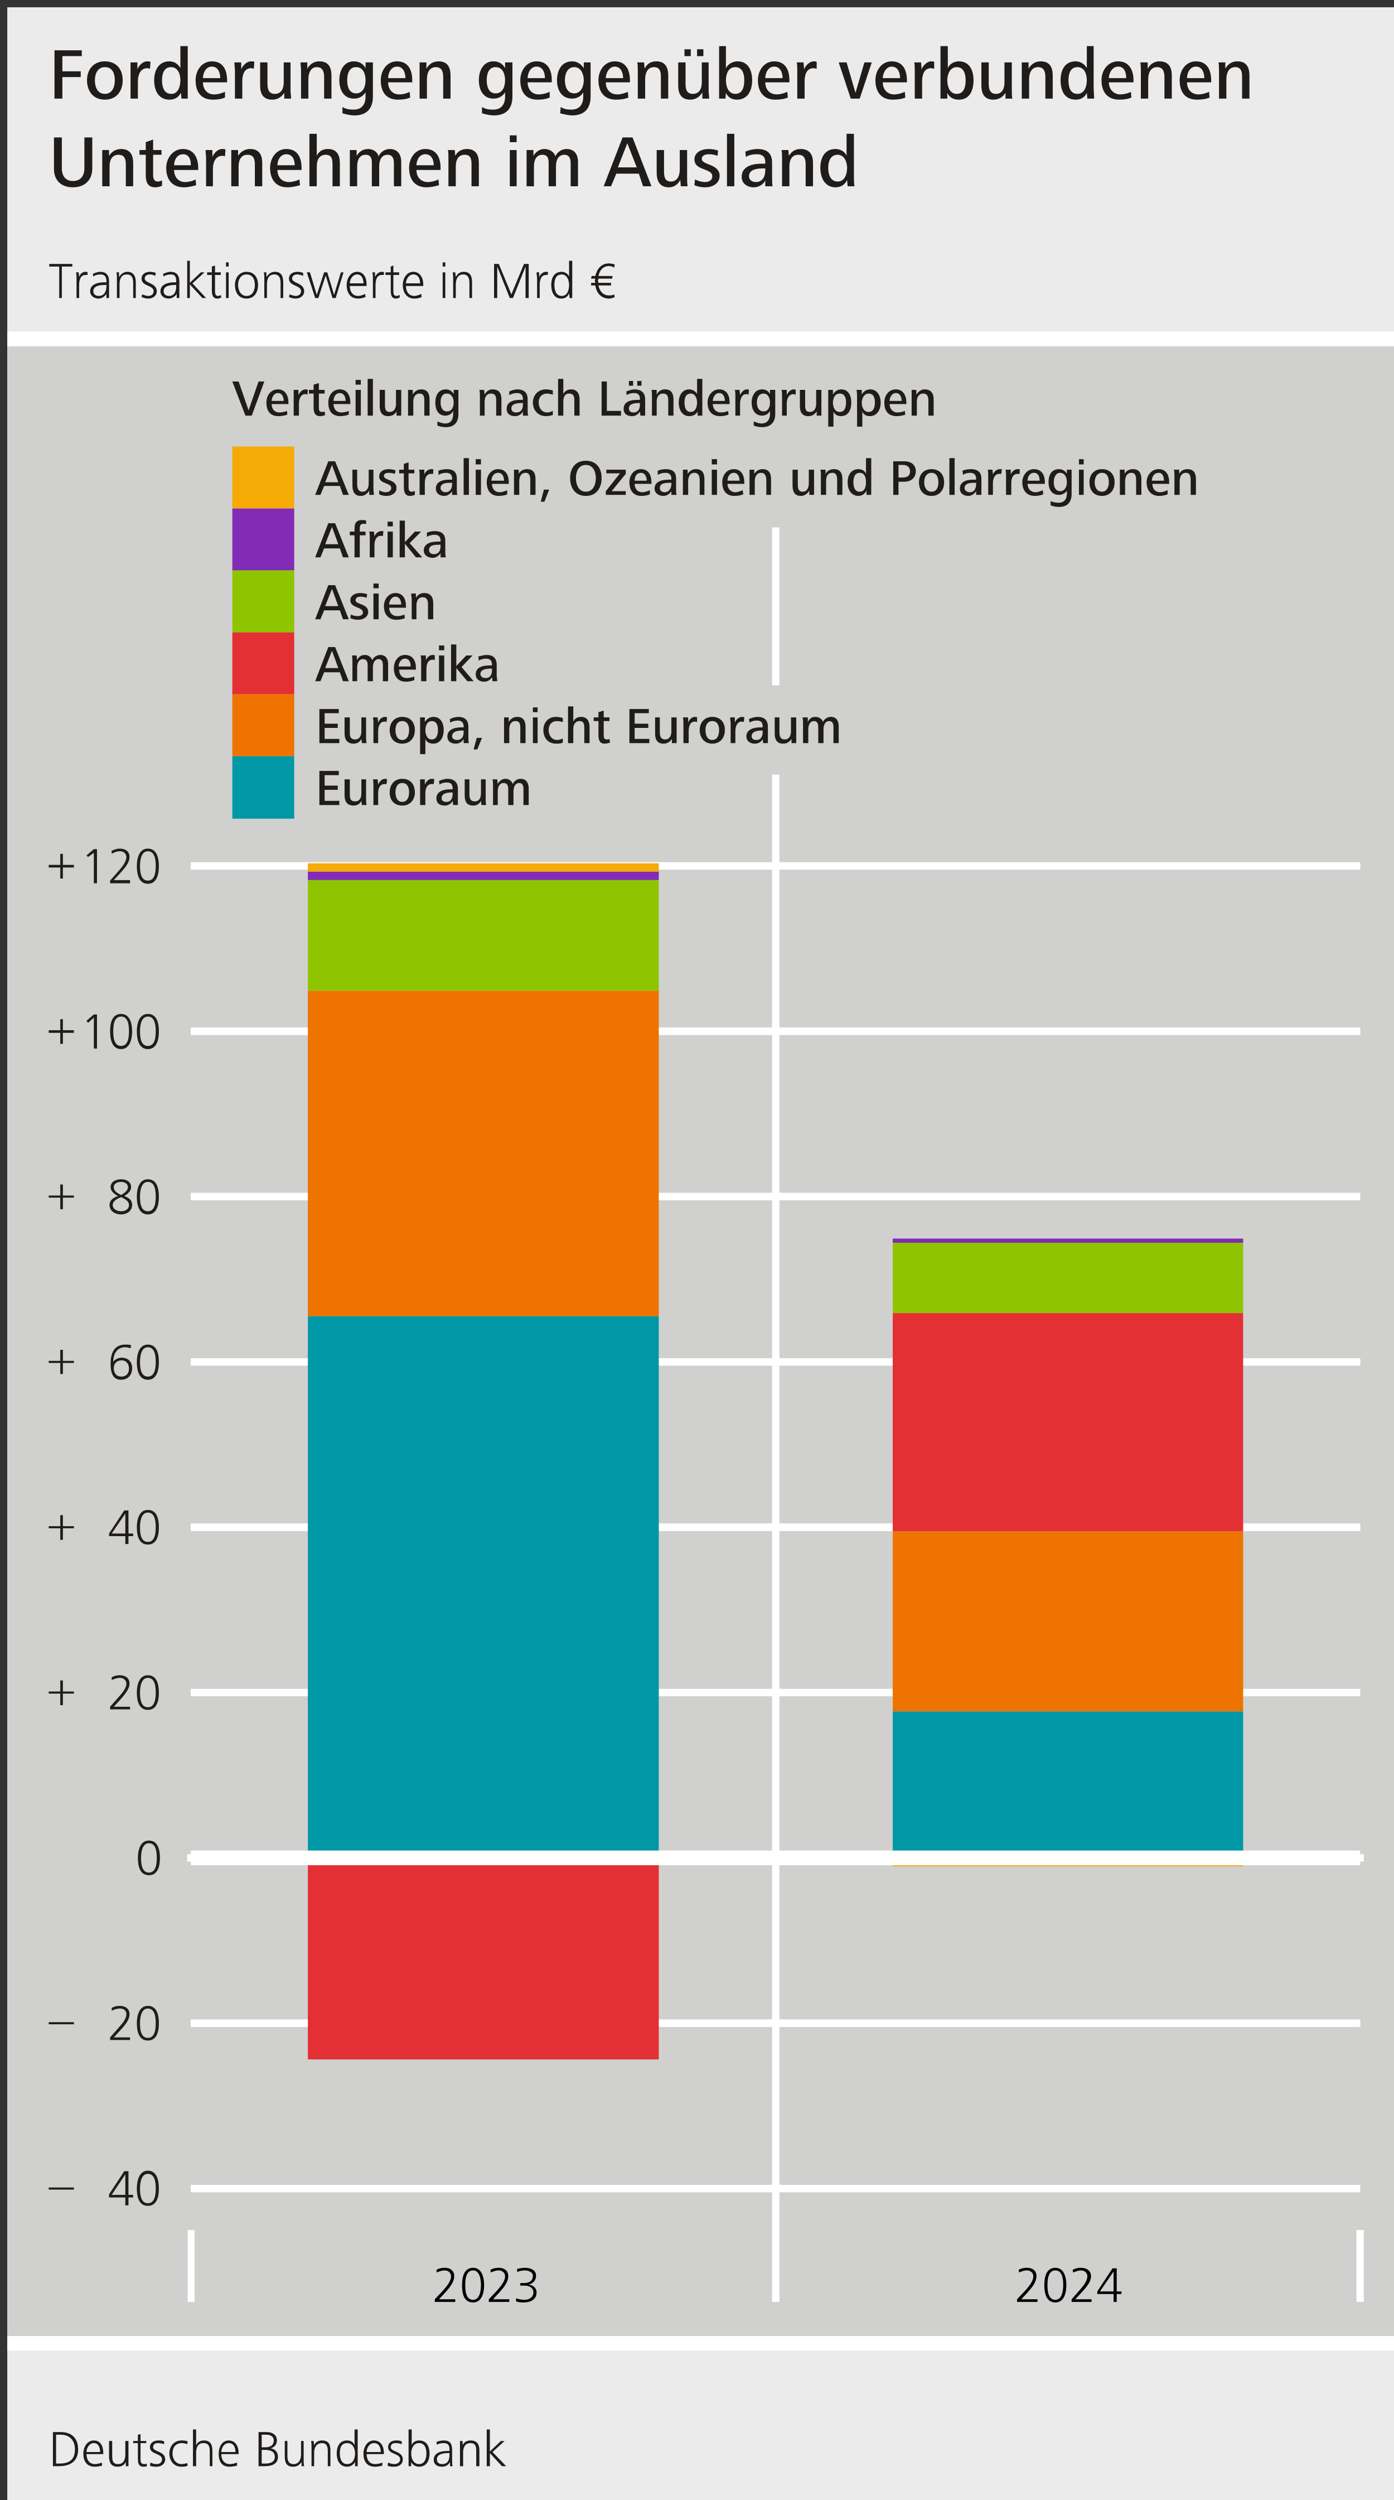 <?xml version="1.0" encoding="UTF-8"?>
<!DOCTYPE svg PUBLIC '-//W3C//DTD SVG 1.0//EN'
          'http://www.w3.org/TR/2001/REC-SVG-20010904/DTD/svg10.dtd'>
<svg xmlns:xlink="http://www.w3.org/1999/xlink" style="fill-opacity:1; color-rendering:auto; color-interpolation:auto; text-rendering:auto; stroke:black; stroke-linecap:square; stroke-miterlimit:10; shape-rendering:auto; stroke-opacity:1; fill:black; stroke-dasharray:none; font-weight:normal; stroke-width:1; font-family:&apos;Dialog&apos;; font-style:normal; stroke-linejoin:miter; font-size:12; stroke-dashoffset:0; image-rendering:auto;" width="797" height="1429" xmlns="http://www.w3.org/2000/svg"
><rect width="100%" height="100%" fill="#333333" stroke="none"/><!--Generated by the Batik Graphics2D SVG Generator--><defs id="genericDefs"
  /><g
  ><g transform="scale(4.165,4.166) translate(1,1) scale(72,72)" style="fill-opacity:0; fill:rgb(255,255,255); text-rendering:geometricPrecision; color-rendering:optimizeQuality; image-rendering:optimizeQuality; stroke:rgb(255,255,255); stroke-opacity:0;"
    ><rect x="0" width="2.658" height="4.764" y="0" style="stroke:none;"
    /></g
    ><g transform="matrix(299.908,0,0,299.972,4.165,4.166)" style="fill:rgb(235,235,235); text-rendering:geometricPrecision; color-rendering:optimizeQuality; stroke:rgb(235,235,235); image-rendering:optimizeQuality;"
    ><path style="stroke:none;" d="M0 0 L2.658 0 L2.658 4.764 L0 4.764 L0 0 Z"
    /></g
    ><g transform="matrix(299.908,0,0,299.972,4.165,4.166)" style="fill:rgb(208,208,207); text-rendering:geometricPrecision; color-rendering:optimizeQuality; image-rendering:optimizeQuality; stroke:rgb(208,208,207); stroke-width:0.007;"
    ><path style="stroke:none;" d="M0 0.632 L2.658 0.632 L2.658 4.451 L0 4.451 L0 0.632 Z"
    /></g
    ><g transform="matrix(299.908,0,0,299.972,4.165,4.166)" style="stroke-linecap:butt; fill:white; text-rendering:geometricPrecision; color-rendering:optimizeQuality; image-rendering:optimizeQuality; stroke:white; stroke-width:0.007;"
    ><path style="stroke:none;" d="M1.458 0.991 L1.458 1.292 L1.472 1.292 L1.472 0.991 ZM1.458 1.462 L1.458 4.235 L1.472 4.235 L1.472 1.462 Z"
    /></g
    ><g transform="matrix(299.908,0,0,299.972,4.165,4.166)" style="stroke-linecap:butt; fill:white; text-rendering:geometricPrecision; color-rendering:optimizeQuality; image-rendering:optimizeQuality; stroke:white; stroke-width:0.007;"
    ><path style="stroke:none;" d="M0.344 4.235 L0.344 4.372 L0.357 4.372 L0.357 4.235 Z"
    /></g
    ><g transform="matrix(299.908,0,0,299.972,4.165,4.166)" style="stroke-linecap:butt; fill:white; text-rendering:geometricPrecision; color-rendering:optimizeQuality; image-rendering:optimizeQuality; stroke:white; stroke-width:0.007;"
    ><path style="stroke:none;" d="M1.458 4.235 L1.458 4.372 L1.472 4.372 L1.472 4.235 Z"
    /></g
    ><g transform="matrix(299.908,0,0,299.972,4.165,4.166)" style="stroke-linecap:butt; fill:white; text-rendering:geometricPrecision; color-rendering:optimizeQuality; image-rendering:optimizeQuality; stroke:white; stroke-width:0.007;"
    ><path style="stroke:none;" d="M2.572 4.235 L2.572 4.372 L2.586 4.372 L2.586 4.235 Z"
    /></g
    ><g transform="matrix(299.908,0,0,299.972,4.165,4.166)" style="text-rendering:geometricPrecision; stroke-width:0.007; color-rendering:optimizeQuality; stroke-linecap:butt; image-rendering:optimizeQuality;"
    ><path style="stroke:none;" d="M0.888 4.312 C0.901 4.312 0.903 4.33 0.903 4.34 C0.903 4.35 0.901 4.368 0.888 4.368 C0.874 4.368 0.873 4.35 0.873 4.34 C0.873 4.33 0.874 4.312 0.888 4.312 ZM0.834 4.307 C0.828 4.307 0.823 4.308 0.818 4.311 L0.819 4.316 C0.823 4.314 0.828 4.312 0.834 4.312 C0.841 4.312 0.846 4.317 0.846 4.323 C0.846 4.333 0.837 4.343 0.831 4.35 L0.815 4.367 L0.815 4.372 L0.854 4.372 L0.854 4.367 L0.823 4.367 L0.835 4.354 C0.842 4.346 0.852 4.335 0.852 4.323 C0.852 4.312 0.844 4.307 0.834 4.307 ZM0.937 4.307 C0.931 4.307 0.926 4.308 0.921 4.311 L0.922 4.316 C0.926 4.314 0.931 4.312 0.937 4.312 C0.944 4.312 0.949 4.317 0.949 4.323 C0.949 4.333 0.94 4.343 0.934 4.35 L0.918 4.367 L0.918 4.372 L0.957 4.372 L0.957 4.367 L0.926 4.367 L0.938 4.354 C0.945 4.346 0.955 4.335 0.955 4.323 C0.955 4.312 0.947 4.307 0.937 4.307 ZM0.888 4.307 C0.87 4.307 0.867 4.326 0.867 4.34 C0.867 4.354 0.869 4.373 0.888 4.373 C0.905 4.373 0.909 4.354 0.909 4.34 C0.909 4.326 0.905 4.307 0.888 4.307 ZM0.987 4.307 C0.982 4.307 0.977 4.308 0.972 4.309 L0.972 4.315 C0.977 4.313 0.982 4.312 0.987 4.312 C0.993 4.312 1.002 4.315 1.002 4.322 C1.002 4.332 0.995 4.336 0.986 4.336 L0.978 4.336 L0.978 4.341 L0.987 4.341 C0.995 4.341 1.003 4.345 1.003 4.354 C1.003 4.363 0.995 4.368 0.986 4.368 C0.981 4.368 0.975 4.367 0.97 4.365 L0.97 4.371 C0.975 4.373 0.98 4.373 0.985 4.373 C0.998 4.373 1.009 4.367 1.009 4.354 C1.009 4.345 1.002 4.34 0.994 4.339 C1.002 4.337 1.008 4.331 1.008 4.322 C1.008 4.311 0.997 4.307 0.987 4.307 Z"
    /></g
    ><g transform="matrix(299.908,0,0,299.972,4.165,4.166)" style="text-rendering:geometricPrecision; stroke-width:0.007; color-rendering:optimizeQuality; stroke-linecap:butt; image-rendering:optimizeQuality;"
    ><path style="stroke:none;" d="M2.109 4.314 L2.109 4.352 L2.083 4.352 L2.109 4.314 ZM1.998 4.312 C2.012 4.312 2.013 4.33 2.013 4.34 C2.013 4.35 2.011 4.368 1.998 4.368 C1.984 4.368 1.983 4.35 1.983 4.34 C1.983 4.33 1.984 4.312 1.998 4.312 ZM1.944 4.307 C1.938 4.307 1.933 4.308 1.928 4.311 L1.929 4.316 C1.933 4.314 1.938 4.312 1.944 4.312 C1.951 4.312 1.956 4.317 1.956 4.323 C1.956 4.333 1.947 4.343 1.941 4.35 L1.925 4.367 L1.925 4.372 L1.964 4.372 L1.964 4.367 L1.933 4.367 L1.945 4.354 C1.952 4.346 1.962 4.335 1.962 4.323 C1.962 4.312 1.954 4.307 1.944 4.307 ZM2.047 4.307 C2.041 4.307 2.036 4.308 2.031 4.311 L2.032 4.316 C2.037 4.314 2.042 4.312 2.047 4.312 C2.054 4.312 2.059 4.317 2.059 4.323 C2.059 4.333 2.05 4.343 2.044 4.35 L2.029 4.367 L2.029 4.372 L2.067 4.372 L2.067 4.367 L2.036 4.367 L2.048 4.354 C2.055 4.346 2.066 4.335 2.066 4.323 C2.066 4.312 2.057 4.307 2.047 4.307 ZM2.107 4.308 L2.078 4.352 L2.078 4.357 L2.109 4.357 L2.109 4.372 L2.115 4.372 L2.115 4.357 L2.124 4.357 L2.124 4.352 L2.115 4.352 L2.115 4.308 ZM1.998 4.307 C1.98 4.307 1.977 4.326 1.977 4.34 C1.977 4.354 1.98 4.373 1.998 4.373 C2.015 4.373 2.019 4.354 2.019 4.34 C2.019 4.326 2.015 4.307 1.998 4.307 Z"
    /></g
    ><g transform="matrix(299.908,0,0,299.972,4.165,4.166)" style="stroke-linecap:butt; fill:white; text-rendering:geometricPrecision; color-rendering:optimizeQuality; image-rendering:optimizeQuality; stroke:white; stroke-width:0.007;"
    ><path style="stroke:none;" d="M0.35 4.152 L0.35 4.16 L2.579 4.16 L2.579 4.152 Z"
      /><path style="stroke:none;" d="M0.35 4.149 L0.35 4.163 L2.579 4.163 L2.579 4.149 Z"
      /><path style="stroke:none;" d="M0.35 3.837 L0.35 3.845 L2.579 3.845 L2.579 3.837 Z"
      /><path style="stroke:none;" d="M0.35 3.834 L0.35 3.848 L2.579 3.848 L2.579 3.834 Z"
      /><path style="stroke:none;" d="M0.35 3.522 L0.35 3.53 L2.579 3.53 L2.579 3.522 Z"
      /><path style="stroke:none;" d="M0.35 3.519 L0.35 3.533 L2.579 3.533 L2.579 3.519 Z"
      /><path style="stroke:none;" d="M0.35 3.207 L0.35 3.215 L2.579 3.215 L2.579 3.207 Z"
      /><path style="stroke:none;" d="M0.35 3.204 L0.35 3.218 L2.579 3.218 L2.579 3.204 Z"
      /><path style="stroke:none;" d="M0.35 2.892 L0.35 2.9 L2.579 2.9 L2.579 2.892 Z"
      /><path style="stroke:none;" d="M0.35 2.889 L0.35 2.903 L2.579 2.903 L2.579 2.889 Z"
      /><path style="stroke:none;" d="M0.35 2.577 L0.35 2.585 L2.579 2.585 L2.579 2.577 Z"
      /><path style="stroke:none;" d="M0.35 2.574 L0.35 2.588 L2.579 2.588 L2.579 2.574 Z"
      /><path style="stroke:none;" d="M0.35 2.263 L0.35 2.27 L2.579 2.27 L2.579 2.263 Z"
      /><path style="stroke:none;" d="M0.35 2.259 L0.35 2.273 L2.579 2.273 L2.579 2.259 Z"
      /><path style="stroke:none;" d="M0.35 1.948 L0.35 1.955 L2.579 1.955 L2.579 1.948 Z"
      /><path style="stroke:none;" d="M0.35 1.944 L0.35 1.958 L2.579 1.958 L2.579 1.944 Z"
      /><path style="stroke:none;" d="M0.35 1.633 L0.35 1.64 L2.579 1.64 L2.579 1.633 Z"
      /><path style="stroke:none;" d="M0.35 1.629 L0.35 1.643 L2.579 1.643 L2.579 1.629 Z"
      /><path style="stroke:none;" d="M0.35 4.152 L0.35 4.16 L2.579 4.16 L2.579 4.152 Z"
      /><path style="stroke:none;" d="M0.35 4.149 L0.35 4.163 L2.579 4.163 L2.579 4.149 Z"
    /></g
    ><g transform="matrix(299.908,0,0,299.972,4.165,4.166)" style="stroke-linecap:butt; fill:white; text-rendering:geometricPrecision; color-rendering:optimizeQuality; image-rendering:optimizeQuality; stroke:white; stroke-width:0.007;"
    ><path style="stroke:none;" d="M0.35 3.837 L0.35 3.845 L2.579 3.845 L2.579 3.837 Z"
      /><path style="stroke:none;" d="M0.35 3.834 L0.35 3.848 L2.579 3.848 L2.579 3.834 Z"
    /></g
    ><g transform="matrix(299.908,0,0,299.972,4.165,4.166)" style="stroke-linecap:butt; fill:white; text-rendering:geometricPrecision; color-rendering:optimizeQuality; image-rendering:optimizeQuality; stroke:white; stroke-width:0.007;"
    ><path style="stroke:none;" d="M0.35 3.522 L0.35 3.53 L2.579 3.53 L2.579 3.522 Z"
      /><path style="stroke:none;" d="M0.35 3.519 L0.35 3.533 L2.579 3.533 L2.579 3.519 Z"
    /></g
    ><g transform="matrix(299.908,0,0,299.972,4.165,4.166)" style="stroke-linecap:butt; fill:white; text-rendering:geometricPrecision; color-rendering:optimizeQuality; image-rendering:optimizeQuality; stroke:white; stroke-width:0.007;"
    ><path style="stroke:none;" d="M0.35 3.207 L0.35 3.215 L2.579 3.215 L2.579 3.207 Z"
      /><path style="stroke:none;" d="M0.35 3.204 L0.35 3.218 L2.579 3.218 L2.579 3.204 Z"
    /></g
    ><g transform="matrix(299.908,0,0,299.972,4.165,4.166)" style="stroke-linecap:butt; fill:white; text-rendering:geometricPrecision; color-rendering:optimizeQuality; image-rendering:optimizeQuality; stroke:white; stroke-width:0.007;"
    ><path style="stroke:none;" d="M0.35 2.892 L0.35 2.9 L2.579 2.9 L2.579 2.892 Z"
      /><path style="stroke:none;" d="M0.35 2.889 L0.35 2.903 L2.579 2.903 L2.579 2.889 Z"
    /></g
    ><g transform="matrix(299.908,0,0,299.972,4.165,4.166)" style="stroke-linecap:butt; fill:white; text-rendering:geometricPrecision; color-rendering:optimizeQuality; image-rendering:optimizeQuality; stroke:white; stroke-width:0.007;"
    ><path style="stroke:none;" d="M0.35 2.577 L0.35 2.585 L2.579 2.585 L2.579 2.577 Z"
      /><path style="stroke:none;" d="M0.35 2.574 L0.35 2.588 L2.579 2.588 L2.579 2.574 Z"
    /></g
    ><g transform="matrix(299.908,0,0,299.972,4.165,4.166)" style="stroke-linecap:butt; fill:white; text-rendering:geometricPrecision; color-rendering:optimizeQuality; image-rendering:optimizeQuality; stroke:white; stroke-width:0.007;"
    ><path style="stroke:none;" d="M0.35 2.263 L0.35 2.27 L2.579 2.27 L2.579 2.263 Z"
      /><path style="stroke:none;" d="M0.35 2.259 L0.35 2.273 L2.579 2.273 L2.579 2.259 Z"
    /></g
    ><g transform="matrix(299.908,0,0,299.972,4.165,4.166)" style="stroke-linecap:butt; fill:white; text-rendering:geometricPrecision; color-rendering:optimizeQuality; image-rendering:optimizeQuality; stroke:white; stroke-width:0.007;"
    ><path style="stroke:none;" d="M0.35 1.948 L0.35 1.955 L2.579 1.955 L2.579 1.948 Z"
      /><path style="stroke:none;" d="M0.35 1.944 L0.35 1.958 L2.579 1.958 L2.579 1.944 Z"
    /></g
    ><g transform="matrix(299.908,0,0,299.972,4.165,4.166)" style="stroke-linecap:butt; fill:white; text-rendering:geometricPrecision; color-rendering:optimizeQuality; image-rendering:optimizeQuality; stroke:white; stroke-width:0.007;"
    ><path style="stroke:none;" d="M0.35 1.633 L0.35 1.64 L2.579 1.64 L2.579 1.633 Z"
      /><path style="stroke:none;" d="M0.35 1.629 L0.35 1.643 L2.579 1.643 L2.579 1.629 Z"
    /></g
    ><g transform="matrix(299.908,0,0,299.972,4.165,4.166)" style="stroke-linecap:butt; fill:rgb(32,28,26); text-rendering:geometricPrecision; color-rendering:optimizeQuality; image-rendering:optimizeQuality; stroke:rgb(32,28,26); stroke-width:0.007;"
    ><path style="stroke:none;" d="M0.225 4.129 L0.225 4.168 L0.199 4.168 L0.225 4.129 ZM0.268 4.128 C0.282 4.128 0.283 4.146 0.283 4.156 C0.283 4.166 0.282 4.184 0.268 4.184 C0.254 4.184 0.253 4.166 0.253 4.156 C0.253 4.146 0.255 4.128 0.268 4.128 ZM0.223 4.123 L0.194 4.167 L0.194 4.173 L0.225 4.173 L0.225 4.188 L0.231 4.188 L0.231 4.173 L0.24 4.173 L0.24 4.168 L0.231 4.168 L0.231 4.123 ZM0.268 4.122 C0.251 4.122 0.247 4.142 0.247 4.156 C0.247 4.17 0.25 4.189 0.268 4.189 C0.286 4.189 0.289 4.17 0.289 4.156 C0.289 4.142 0.286 4.122 0.268 4.122 Z"
    /></g
    ><g transform="matrix(299.908,0,0,299.972,4.165,4.166)" style="stroke-linecap:butt; fill:rgb(32,28,26); text-rendering:geometricPrecision; color-rendering:optimizeQuality; image-rendering:optimizeQuality; stroke:rgb(32,28,26); stroke-width:0.007;"
    ><path style="stroke:none;" d="M0.268 3.813 C0.282 3.813 0.283 3.831 0.283 3.841 C0.283 3.851 0.282 3.869 0.268 3.869 C0.254 3.869 0.253 3.851 0.253 3.841 C0.253 3.831 0.255 3.813 0.268 3.813 ZM0.214 3.808 C0.209 3.808 0.204 3.809 0.199 3.812 L0.199 3.817 C0.204 3.815 0.209 3.813 0.215 3.813 C0.222 3.813 0.227 3.817 0.227 3.824 C0.227 3.834 0.217 3.844 0.211 3.851 L0.196 3.868 L0.196 3.873 L0.234 3.873 L0.234 3.868 L0.203 3.868 L0.215 3.855 C0.222 3.847 0.233 3.836 0.233 3.824 C0.233 3.813 0.225 3.808 0.214 3.808 ZM0.268 3.808 C0.251 3.808 0.247 3.827 0.247 3.841 C0.247 3.855 0.25 3.874 0.268 3.874 C0.286 3.874 0.289 3.855 0.289 3.841 C0.289 3.827 0.286 3.808 0.268 3.808 Z"
    /></g
    ><g transform="matrix(299.908,0,0,299.972,4.165,4.166)" style="stroke-linecap:butt; fill:rgb(32,28,26); text-rendering:geometricPrecision; color-rendering:optimizeQuality; image-rendering:optimizeQuality; stroke:rgb(32,28,26); stroke-width:0.007;"
    ><path style="stroke:none;" d="M0.27 3.498 C0.284 3.498 0.285 3.516 0.285 3.526 C0.285 3.536 0.284 3.554 0.27 3.554 C0.256 3.554 0.255 3.536 0.255 3.526 C0.255 3.516 0.257 3.498 0.27 3.498 ZM0.27 3.493 C0.253 3.493 0.249 3.512 0.249 3.526 C0.249 3.54 0.252 3.559 0.27 3.559 C0.288 3.559 0.291 3.54 0.291 3.526 C0.291 3.512 0.288 3.493 0.27 3.493 Z"
    /></g
    ><g transform="matrix(299.908,0,0,299.972,4.165,4.166)" style="stroke-linecap:butt; fill:rgb(32,28,26); text-rendering:geometricPrecision; color-rendering:optimizeQuality; image-rendering:optimizeQuality; stroke:rgb(32,28,26); stroke-width:0.007;"
    ><path style="stroke:none;" d="M0.268 3.183 C0.282 3.183 0.283 3.201 0.283 3.211 C0.283 3.221 0.282 3.239 0.268 3.239 C0.254 3.239 0.253 3.221 0.253 3.211 C0.253 3.201 0.255 3.183 0.268 3.183 ZM0.214 3.178 C0.209 3.178 0.204 3.179 0.199 3.182 L0.199 3.187 C0.204 3.185 0.209 3.183 0.215 3.183 C0.222 3.183 0.227 3.188 0.227 3.194 C0.227 3.204 0.217 3.214 0.211 3.221 L0.196 3.238 L0.196 3.243 L0.234 3.243 L0.234 3.238 L0.203 3.238 L0.215 3.225 C0.222 3.217 0.233 3.205 0.233 3.194 C0.233 3.183 0.225 3.178 0.214 3.178 ZM0.268 3.178 C0.251 3.178 0.247 3.197 0.247 3.211 C0.247 3.225 0.25 3.244 0.268 3.244 C0.286 3.244 0.289 3.225 0.289 3.211 C0.289 3.197 0.286 3.178 0.268 3.178 Z"
    /></g
    ><g transform="matrix(299.908,0,0,299.972,4.165,4.166)" style="stroke-linecap:butt; fill:rgb(32,28,26); text-rendering:geometricPrecision; color-rendering:optimizeQuality; image-rendering:optimizeQuality; stroke:rgb(32,28,26); stroke-width:0.007;"
    ><path style="stroke:none;" d="M0.225 2.87 L0.225 2.908 L0.199 2.908 L0.225 2.87 ZM0.268 2.868 C0.282 2.868 0.283 2.886 0.283 2.896 C0.283 2.906 0.282 2.924 0.268 2.924 C0.254 2.924 0.253 2.906 0.253 2.896 C0.253 2.886 0.255 2.868 0.268 2.868 ZM0.223 2.864 L0.194 2.908 L0.194 2.913 L0.225 2.913 L0.225 2.928 L0.231 2.928 L0.231 2.913 L0.24 2.913 L0.24 2.908 L0.231 2.908 L0.231 2.864 ZM0.268 2.863 C0.251 2.863 0.247 2.882 0.247 2.896 C0.247 2.91 0.25 2.929 0.268 2.929 C0.286 2.929 0.289 2.91 0.289 2.896 C0.289 2.882 0.286 2.863 0.268 2.863 Z"
    /></g
    ><g transform="matrix(299.908,0,0,299.972,4.165,4.166)" style="stroke-linecap:butt; fill:rgb(32,28,26); text-rendering:geometricPrecision; color-rendering:optimizeQuality; image-rendering:optimizeQuality; stroke:rgb(32,28,26); stroke-width:0.007;"
    ><path style="stroke:none;" d="M0.218 2.578 C0.227 2.578 0.232 2.585 0.232 2.594 C0.232 2.603 0.227 2.609 0.217 2.609 C0.208 2.609 0.203 2.602 0.203 2.593 C0.203 2.584 0.209 2.578 0.218 2.578 ZM0.268 2.553 C0.282 2.553 0.283 2.571 0.283 2.581 C0.283 2.591 0.282 2.609 0.268 2.609 C0.254 2.609 0.253 2.591 0.253 2.581 C0.253 2.571 0.255 2.553 0.268 2.553 ZM0.225 2.548 C0.204 2.548 0.197 2.564 0.197 2.584 C0.197 2.598 0.199 2.615 0.217 2.615 C0.23 2.615 0.238 2.606 0.238 2.593 C0.238 2.581 0.231 2.573 0.218 2.573 C0.212 2.573 0.205 2.576 0.202 2.581 C0.202 2.567 0.208 2.553 0.225 2.553 C0.228 2.553 0.232 2.554 0.235 2.555 L0.236 2.549 C0.232 2.548 0.229 2.548 0.225 2.548 ZM0.268 2.548 C0.251 2.548 0.247 2.567 0.247 2.581 C0.247 2.595 0.25 2.615 0.268 2.615 C0.286 2.615 0.289 2.595 0.289 2.581 C0.289 2.567 0.286 2.548 0.268 2.548 Z"
    /></g
    ><g transform="matrix(299.908,0,0,299.972,4.165,4.166)" style="stroke-linecap:butt; fill:rgb(32,28,26); text-rendering:geometricPrecision; color-rendering:optimizeQuality; image-rendering:optimizeQuality; stroke:rgb(32,28,26); stroke-width:0.007;"
    ><path style="stroke:none;" d="M0.217 2.238 C0.223 2.238 0.23 2.241 0.23 2.248 C0.23 2.255 0.222 2.26 0.217 2.263 C0.211 2.26 0.203 2.256 0.203 2.248 C0.203 2.241 0.21 2.238 0.217 2.238 ZM0.217 2.267 C0.223 2.27 0.232 2.274 0.232 2.282 C0.232 2.29 0.225 2.294 0.217 2.294 C0.209 2.294 0.201 2.29 0.201 2.282 C0.201 2.274 0.21 2.27 0.217 2.267 ZM0.268 2.238 C0.282 2.238 0.283 2.256 0.283 2.266 C0.283 2.276 0.282 2.294 0.268 2.294 C0.254 2.294 0.253 2.276 0.253 2.266 C0.253 2.256 0.255 2.238 0.268 2.238 ZM0.217 2.233 C0.208 2.233 0.197 2.237 0.197 2.248 C0.197 2.256 0.204 2.261 0.211 2.265 C0.202 2.268 0.195 2.273 0.195 2.282 C0.195 2.294 0.206 2.3 0.217 2.3 C0.227 2.3 0.238 2.294 0.238 2.282 C0.238 2.272 0.231 2.268 0.223 2.265 C0.229 2.261 0.236 2.256 0.236 2.248 C0.236 2.237 0.226 2.233 0.217 2.233 ZM0.268 2.233 C0.251 2.233 0.247 2.252 0.247 2.266 C0.247 2.28 0.25 2.3 0.268 2.3 C0.286 2.3 0.289 2.28 0.289 2.266 C0.289 2.252 0.286 2.233 0.268 2.233 Z"
    /></g
    ><g transform="matrix(299.908,0,0,299.972,4.165,4.166)" style="stroke-linecap:butt; fill:rgb(32,28,26); text-rendering:geometricPrecision; color-rendering:optimizeQuality; image-rendering:optimizeQuality; stroke:rgb(32,28,26); stroke-width:0.007;"
    ><path style="stroke:none;" d="M0.217 1.923 C0.231 1.923 0.232 1.941 0.232 1.951 C0.232 1.961 0.231 1.979 0.217 1.979 C0.203 1.979 0.202 1.961 0.202 1.951 C0.202 1.941 0.203 1.923 0.217 1.923 ZM0.268 1.923 C0.282 1.923 0.283 1.941 0.283 1.951 C0.283 1.961 0.282 1.979 0.268 1.979 C0.254 1.979 0.253 1.961 0.253 1.951 C0.253 1.941 0.255 1.923 0.268 1.923 ZM0.165 1.919 L0.151 1.931 L0.154 1.935 L0.165 1.925 L0.165 1.984 L0.171 1.984 L0.171 1.919 ZM0.217 1.918 C0.199 1.918 0.196 1.937 0.196 1.951 C0.196 1.965 0.199 1.985 0.217 1.985 C0.234 1.985 0.238 1.965 0.238 1.951 C0.238 1.937 0.234 1.918 0.217 1.918 ZM0.268 1.918 C0.251 1.918 0.247 1.937 0.247 1.951 C0.247 1.965 0.25 1.985 0.268 1.985 C0.286 1.985 0.289 1.965 0.289 1.951 C0.289 1.937 0.286 1.918 0.268 1.918 Z"
    /></g
    ><g transform="matrix(299.908,0,0,299.972,4.165,4.166)" style="stroke-linecap:butt; fill:rgb(32,28,26); text-rendering:geometricPrecision; color-rendering:optimizeQuality; image-rendering:optimizeQuality; stroke:rgb(32,28,26); stroke-width:0.007;"
    ><path style="stroke:none;" d="M0.268 1.608 C0.282 1.608 0.283 1.626 0.283 1.636 C0.283 1.646 0.282 1.664 0.268 1.664 C0.254 1.664 0.253 1.646 0.253 1.636 C0.253 1.626 0.255 1.608 0.268 1.608 ZM0.165 1.604 L0.151 1.616 L0.154 1.619 L0.165 1.611 L0.165 1.669 L0.171 1.669 L0.171 1.604 ZM0.214 1.603 C0.209 1.603 0.204 1.605 0.199 1.607 L0.199 1.613 C0.204 1.61 0.209 1.608 0.215 1.608 C0.222 1.608 0.227 1.613 0.227 1.619 C0.227 1.629 0.217 1.64 0.211 1.647 L0.196 1.664 L0.196 1.669 L0.234 1.669 L0.234 1.663 L0.203 1.663 L0.215 1.65 C0.222 1.642 0.233 1.631 0.233 1.619 C0.233 1.608 0.225 1.603 0.214 1.603 ZM0.268 1.603 C0.251 1.603 0.247 1.622 0.247 1.636 C0.247 1.65 0.25 1.67 0.268 1.67 C0.286 1.67 0.289 1.65 0.289 1.636 C0.289 1.623 0.286 1.603 0.268 1.603 Z"
    /></g
    ><g transform="matrix(299.908,0,0,299.972,4.165,4.166)" style="stroke-linecap:butt; fill:rgb(32,28,26); text-rendering:geometricPrecision; color-rendering:optimizeQuality; image-rendering:optimizeQuality; stroke:rgb(32,28,26); stroke-width:0.007;"
    ><path style="stroke:none;" d="M0.079 4.154 L0.079 4.158 L0.127 4.158 L0.127 4.154 Z"
    /></g
    ><g transform="matrix(299.908,0,0,299.972,4.165,4.166)" style="stroke-linecap:butt; fill:rgb(32,28,26); text-rendering:geometricPrecision; color-rendering:optimizeQuality; image-rendering:optimizeQuality; stroke:rgb(32,28,26); stroke-width:0.007;"
    ><path style="stroke:none;" d="M0.079 3.839 L0.079 3.843 L0.127 3.843 L0.127 3.839 Z"
    /></g
    ><g transform="matrix(299.908,0,0,299.972,4.165,4.166)" style="stroke-linecap:butt; fill:rgb(32,28,26); text-rendering:geometricPrecision; color-rendering:optimizeQuality; image-rendering:optimizeQuality; stroke:rgb(32,28,26); stroke-width:0.007;"
    ><path style="stroke:none;" d="M0.101 3.188 L0.101 3.209 L0.079 3.209 L0.079 3.213 L0.101 3.213 L0.101 3.235 L0.106 3.235 L0.106 3.213 L0.127 3.213 L0.127 3.209 L0.106 3.209 L0.106 3.188 Z"
    /></g
    ><g transform="matrix(299.908,0,0,299.972,4.165,4.166)" style="stroke-linecap:butt; fill:rgb(32,28,26); text-rendering:geometricPrecision; color-rendering:optimizeQuality; image-rendering:optimizeQuality; stroke:rgb(32,28,26); stroke-width:0.007;"
    ><path style="stroke:none;" d="M0.101 2.873 L0.101 2.894 L0.079 2.894 L0.079 2.898 L0.101 2.898 L0.101 2.92 L0.106 2.92 L0.106 2.898 L0.127 2.898 L0.127 2.894 L0.106 2.894 L0.106 2.873 Z"
    /></g
    ><g transform="matrix(299.908,0,0,299.972,4.165,4.166)" style="stroke-linecap:butt; fill:rgb(32,28,26); text-rendering:geometricPrecision; color-rendering:optimizeQuality; image-rendering:optimizeQuality; stroke:rgb(32,28,26); stroke-width:0.007;"
    ><path style="stroke:none;" d="M0.101 2.558 L0.101 2.579 L0.079 2.579 L0.079 2.583 L0.101 2.583 L0.101 2.604 L0.106 2.604 L0.106 2.583 L0.127 2.583 L0.127 2.579 L0.106 2.579 L0.106 2.558 Z"
    /></g
    ><g transform="matrix(299.908,0,0,299.972,4.165,4.166)" style="stroke-linecap:butt; fill:rgb(32,28,26); text-rendering:geometricPrecision; color-rendering:optimizeQuality; image-rendering:optimizeQuality; stroke:rgb(32,28,26); stroke-width:0.007;"
    ><path style="stroke:none;" d="M0.101 2.243 L0.101 2.264 L0.079 2.264 L0.079 2.268 L0.101 2.268 L0.101 2.29 L0.106 2.29 L0.106 2.268 L0.127 2.268 L0.127 2.264 L0.106 2.264 L0.106 2.243 Z"
    /></g
    ><g transform="matrix(299.908,0,0,299.972,4.165,4.166)" style="stroke-linecap:butt; fill:rgb(32,28,26); text-rendering:geometricPrecision; color-rendering:optimizeQuality; image-rendering:optimizeQuality; stroke:rgb(32,28,26); stroke-width:0.007;"
    ><path style="stroke:none;" d="M0.101 1.928 L0.101 1.949 L0.079 1.949 L0.079 1.954 L0.101 1.954 L0.101 1.975 L0.106 1.975 L0.106 1.954 L0.127 1.954 L0.127 1.949 L0.106 1.949 L0.106 1.928 Z"
    /></g
    ><g transform="matrix(299.908,0,0,299.972,4.165,4.166)" style="stroke-linecap:butt; fill:rgb(32,28,26); text-rendering:geometricPrecision; color-rendering:optimizeQuality; image-rendering:optimizeQuality; stroke:rgb(32,28,26); stroke-width:0.007;"
    ><path style="stroke:none;" d="M0.101 1.613 L0.101 1.634 L0.079 1.634 L0.079 1.639 L0.101 1.639 L0.101 1.66 L0.106 1.66 L0.106 1.639 L0.127 1.639 L0.127 1.634 L0.106 1.634 L0.106 1.613 Z"
    /></g
    ><g transform="matrix(299.908,0,0,299.972,4.165,4.166)" style="fill:rgb(32,28,26); text-rendering:geometricPrecision; color-rendering:optimizeQuality; image-rendering:optimizeQuality; stroke:rgb(32,28,26); stroke-width:0;"
    ><path style="stroke:none;" d="M0.124 0.494 L0.124 0.489 L0.08 0.489 L0.08 0.494 L0.099 0.494 L0.099 0.554 L0.104 0.554 L0.104 0.494 ZM0.153 0.505 C0.152 0.504 0.15 0.504 0.149 0.504 C0.143 0.504 0.138 0.509 0.137 0.514 L0.136 0.505 L0.131 0.505 C0.132 0.509 0.132 0.513 0.132 0.517 L0.132 0.554 L0.137 0.554 L0.137 0.529 C0.137 0.521 0.139 0.51 0.149 0.51 C0.15 0.51 0.152 0.51 0.153 0.51 ZM0.194 0.554 C0.194 0.55 0.194 0.547 0.194 0.543 L0.194 0.522 C0.194 0.511 0.189 0.504 0.177 0.504 C0.173 0.504 0.167 0.506 0.163 0.508 L0.164 0.513 C0.168 0.51 0.173 0.509 0.178 0.509 C0.186 0.509 0.189 0.514 0.189 0.522 L0.189 0.524 L0.185 0.524 C0.17 0.524 0.158 0.529 0.158 0.541 C0.158 0.55 0.166 0.555 0.174 0.555 C0.18 0.555 0.186 0.551 0.189 0.546 L0.189 0.554 ZM0.189 0.532 C0.189 0.541 0.185 0.55 0.174 0.55 C0.169 0.55 0.164 0.547 0.164 0.541 C0.164 0.53 0.178 0.529 0.187 0.529 L0.189 0.529 ZM0.245 0.554 L0.245 0.524 C0.245 0.513 0.241 0.504 0.229 0.504 C0.222 0.504 0.217 0.508 0.213 0.514 L0.213 0.505 L0.208 0.505 C0.209 0.509 0.209 0.513 0.209 0.517 L0.209 0.554 L0.214 0.554 L0.214 0.528 C0.214 0.518 0.217 0.509 0.228 0.509 C0.238 0.509 0.24 0.517 0.24 0.525 L0.24 0.554 ZM0.285 0.541 C0.285 0.525 0.262 0.526 0.262 0.517 C0.262 0.511 0.267 0.509 0.272 0.509 C0.275 0.509 0.28 0.51 0.282 0.512 L0.283 0.506 C0.28 0.505 0.276 0.504 0.272 0.504 C0.264 0.504 0.256 0.508 0.256 0.517 C0.256 0.532 0.279 0.529 0.279 0.541 C0.279 0.547 0.274 0.55 0.269 0.55 C0.265 0.55 0.26 0.548 0.257 0.547 L0.256 0.552 C0.26 0.554 0.265 0.555 0.269 0.555 C0.277 0.555 0.285 0.55 0.285 0.541 ZM0.328 0.554 C0.328 0.55 0.328 0.547 0.328 0.543 L0.328 0.522 C0.328 0.511 0.323 0.504 0.311 0.504 C0.307 0.504 0.301 0.506 0.297 0.508 L0.298 0.513 C0.302 0.51 0.307 0.509 0.312 0.509 C0.32 0.509 0.322 0.514 0.322 0.522 L0.322 0.524 L0.319 0.524 C0.304 0.524 0.292 0.529 0.292 0.541 C0.292 0.55 0.299 0.555 0.308 0.555 C0.314 0.555 0.32 0.551 0.323 0.546 L0.323 0.554 ZM0.322 0.532 C0.322 0.541 0.319 0.55 0.308 0.55 C0.303 0.55 0.298 0.547 0.298 0.541 C0.298 0.53 0.312 0.529 0.321 0.529 L0.322 0.529 ZM0.379 0.554 L0.353 0.526 L0.376 0.505 L0.369 0.505 L0.348 0.525 L0.348 0.483 L0.343 0.483 L0.343 0.554 L0.348 0.554 L0.348 0.528 L0.372 0.554 ZM0.408 0.553 L0.407 0.548 C0.406 0.549 0.404 0.55 0.402 0.55 C0.397 0.55 0.396 0.546 0.396 0.541 L0.396 0.51 L0.407 0.51 L0.407 0.505 L0.396 0.505 L0.396 0.492 L0.39 0.494 L0.39 0.505 L0.381 0.505 L0.381 0.51 L0.39 0.51 L0.39 0.539 C0.39 0.547 0.391 0.555 0.401 0.555 C0.403 0.555 0.406 0.554 0.408 0.553 ZM0.422 0.494 L0.422 0.486 L0.417 0.486 L0.417 0.494 ZM0.422 0.554 L0.422 0.505 L0.417 0.505 L0.417 0.554 ZM0.478 0.529 C0.478 0.515 0.471 0.504 0.456 0.504 C0.442 0.504 0.434 0.516 0.434 0.529 C0.434 0.543 0.441 0.555 0.456 0.555 C0.471 0.555 0.478 0.543 0.478 0.529 ZM0.472 0.529 C0.472 0.539 0.468 0.55 0.456 0.55 C0.445 0.55 0.44 0.539 0.44 0.529 C0.44 0.519 0.445 0.509 0.456 0.509 C0.468 0.509 0.472 0.519 0.472 0.529 ZM0.526 0.554 L0.526 0.524 C0.526 0.513 0.523 0.504 0.51 0.504 C0.503 0.504 0.498 0.508 0.494 0.514 L0.494 0.505 L0.489 0.505 C0.49 0.509 0.49 0.513 0.49 0.517 L0.49 0.554 L0.495 0.554 L0.495 0.528 C0.495 0.518 0.498 0.509 0.509 0.509 C0.519 0.509 0.521 0.517 0.521 0.525 L0.521 0.554 ZM0.566 0.541 C0.566 0.525 0.543 0.526 0.543 0.517 C0.543 0.511 0.548 0.509 0.553 0.509 C0.556 0.509 0.561 0.51 0.564 0.512 L0.564 0.506 C0.561 0.505 0.557 0.504 0.553 0.504 C0.545 0.504 0.537 0.508 0.537 0.517 C0.537 0.532 0.56 0.529 0.56 0.541 C0.56 0.547 0.555 0.55 0.55 0.55 C0.546 0.55 0.541 0.548 0.538 0.547 L0.537 0.552 C0.541 0.554 0.546 0.555 0.55 0.555 C0.558 0.555 0.566 0.55 0.566 0.541 ZM0.641 0.505 L0.636 0.505 L0.623 0.548 L0.61 0.505 L0.604 0.505 L0.59 0.548 L0.577 0.505 L0.571 0.505 L0.587 0.554 L0.593 0.554 L0.607 0.511 L0.62 0.554 L0.626 0.554 ZM0.685 0.531 L0.685 0.528 C0.685 0.516 0.68 0.504 0.667 0.504 C0.654 0.504 0.647 0.517 0.647 0.529 C0.647 0.543 0.653 0.555 0.669 0.555 C0.673 0.555 0.678 0.554 0.683 0.552 L0.682 0.546 C0.679 0.548 0.673 0.55 0.669 0.55 C0.658 0.55 0.653 0.541 0.653 0.531 ZM0.679 0.526 L0.653 0.526 C0.653 0.519 0.658 0.509 0.667 0.509 C0.676 0.509 0.679 0.518 0.679 0.526 ZM0.718 0.505 C0.717 0.504 0.715 0.504 0.714 0.504 C0.708 0.504 0.703 0.509 0.701 0.514 L0.701 0.505 L0.696 0.505 C0.697 0.509 0.697 0.513 0.697 0.517 L0.697 0.554 L0.702 0.554 L0.702 0.529 C0.702 0.521 0.704 0.51 0.714 0.51 C0.715 0.51 0.716 0.51 0.718 0.51 ZM0.748 0.553 L0.748 0.548 C0.746 0.549 0.744 0.55 0.742 0.55 C0.737 0.55 0.736 0.546 0.736 0.541 L0.736 0.51 L0.747 0.51 L0.747 0.505 L0.736 0.505 L0.736 0.492 L0.731 0.494 L0.731 0.505 L0.721 0.505 L0.721 0.51 L0.731 0.51 L0.731 0.539 C0.731 0.547 0.732 0.555 0.741 0.555 C0.743 0.555 0.746 0.554 0.748 0.553 ZM0.793 0.531 L0.793 0.528 C0.793 0.516 0.787 0.504 0.774 0.504 C0.761 0.504 0.754 0.517 0.754 0.529 C0.754 0.543 0.761 0.555 0.776 0.555 C0.781 0.555 0.786 0.554 0.79 0.552 L0.789 0.546 C0.786 0.548 0.78 0.55 0.776 0.55 C0.765 0.55 0.76 0.541 0.76 0.531 ZM0.787 0.526 L0.76 0.526 C0.76 0.519 0.765 0.509 0.774 0.509 C0.784 0.509 0.787 0.518 0.787 0.526 Z"
      /><path style="stroke:none;" d="M0.835 0.494 L0.835 0.486 L0.83 0.486 L0.83 0.494 ZM0.835 0.554 L0.835 0.505 L0.83 0.505 L0.83 0.554 ZM0.886 0.554 L0.886 0.524 C0.886 0.513 0.883 0.504 0.87 0.504 C0.863 0.504 0.858 0.508 0.855 0.514 L0.854 0.505 L0.849 0.505 C0.85 0.509 0.85 0.513 0.85 0.517 L0.85 0.554 L0.855 0.554 L0.855 0.528 C0.855 0.518 0.859 0.509 0.869 0.509 C0.879 0.509 0.881 0.517 0.881 0.525 L0.881 0.554 Z"
      /><path style="stroke:none;" d="M0.994 0.554 L0.994 0.489 L0.985 0.489 L0.961 0.547 L0.937 0.489 L0.928 0.489 L0.928 0.554 L0.934 0.554 L0.934 0.494 L0.958 0.554 L0.964 0.554 L0.988 0.494 L0.988 0.554 ZM1.031 0.505 C1.03 0.504 1.028 0.504 1.027 0.504 C1.021 0.504 1.016 0.509 1.014 0.514 L1.014 0.505 L1.009 0.505 C1.009 0.509 1.01 0.513 1.01 0.517 L1.01 0.554 L1.015 0.554 L1.015 0.529 C1.015 0.521 1.017 0.51 1.027 0.51 C1.028 0.51 1.029 0.51 1.03 0.51 ZM1.077 0.554 C1.077 0.548 1.077 0.543 1.077 0.538 L1.077 0.483 L1.071 0.483 L1.071 0.513 C1.069 0.508 1.063 0.504 1.057 0.504 C1.042 0.504 1.037 0.516 1.037 0.529 C1.037 0.542 1.042 0.555 1.056 0.555 C1.063 0.555 1.068 0.552 1.071 0.545 L1.072 0.554 ZM1.071 0.529 C1.071 0.538 1.068 0.55 1.057 0.55 C1.046 0.55 1.043 0.539 1.043 0.529 C1.043 0.52 1.045 0.509 1.057 0.509 C1.067 0.509 1.071 0.52 1.071 0.529 Z"
      /><path style="stroke:none;" d="M1.158 0.49 C1.155 0.489 1.15 0.488 1.147 0.488 C1.132 0.488 1.124 0.499 1.121 0.512 L1.114 0.512 L1.113 0.517 L1.121 0.517 C1.121 0.518 1.12 0.52 1.12 0.521 C1.12 0.522 1.121 0.524 1.121 0.525 L1.113 0.525 L1.113 0.53 L1.121 0.53 C1.123 0.544 1.132 0.555 1.147 0.555 C1.15 0.555 1.155 0.554 1.158 0.552 L1.157 0.547 C1.154 0.549 1.15 0.549 1.147 0.549 C1.135 0.549 1.129 0.54 1.127 0.53 L1.151 0.53 L1.151 0.525 L1.127 0.525 C1.127 0.524 1.126 0.522 1.126 0.521 C1.126 0.52 1.127 0.518 1.127 0.517 L1.153 0.517 L1.154 0.512 L1.127 0.512 C1.129 0.502 1.135 0.493 1.147 0.493 C1.15 0.493 1.154 0.494 1.157 0.496 Z"
    /></g
    ><g transform="matrix(299.908,0,0,299.972,4.165,4.166)" style="stroke-linecap:butt; fill:rgb(32,28,26); text-rendering:geometricPrecision; color-rendering:optimizeQuality; image-rendering:optimizeQuality; stroke:rgb(32,28,26); stroke-width:0;"
    ><path style="stroke:none;" d="M0.142 0.093 L0.142 0.082 L0.09 0.082 L0.09 0.174 L0.105 0.174 L0.105 0.133 L0.14 0.133 L0.14 0.122 L0.105 0.122 L0.105 0.093 ZM0.22 0.139 C0.22 0.118 0.208 0.103 0.186 0.103 C0.165 0.103 0.152 0.118 0.152 0.139 C0.152 0.16 0.164 0.176 0.186 0.176 C0.208 0.176 0.22 0.16 0.22 0.139 ZM0.205 0.139 C0.205 0.152 0.2 0.165 0.186 0.165 C0.172 0.165 0.167 0.152 0.167 0.139 C0.167 0.127 0.172 0.114 0.186 0.114 C0.201 0.114 0.205 0.127 0.205 0.139 ZM0.273 0.104 C0.271 0.103 0.269 0.103 0.267 0.103 C0.258 0.103 0.251 0.111 0.248 0.118 L0.248 0.105 L0.235 0.105 C0.235 0.11 0.235 0.116 0.235 0.121 L0.235 0.174 L0.249 0.174 L0.249 0.141 C0.249 0.13 0.253 0.116 0.267 0.116 C0.269 0.116 0.27 0.117 0.272 0.117 ZM0.344 0.174 C0.344 0.168 0.344 0.161 0.344 0.153 L0.344 0.074 L0.33 0.074 L0.33 0.116 C0.326 0.108 0.318 0.103 0.309 0.103 C0.288 0.103 0.28 0.121 0.28 0.139 C0.28 0.158 0.288 0.176 0.309 0.176 C0.319 0.176 0.326 0.172 0.331 0.163 L0.332 0.174 ZM0.33 0.139 C0.33 0.15 0.326 0.165 0.313 0.165 C0.298 0.165 0.295 0.151 0.295 0.139 C0.295 0.128 0.298 0.114 0.312 0.114 C0.326 0.114 0.33 0.128 0.33 0.139 ZM0.419 0.143 L0.419 0.139 C0.419 0.119 0.411 0.103 0.39 0.103 C0.371 0.103 0.359 0.12 0.359 0.139 C0.359 0.161 0.369 0.176 0.392 0.176 C0.4 0.176 0.408 0.175 0.415 0.172 L0.415 0.161 C0.409 0.164 0.401 0.166 0.394 0.166 C0.381 0.166 0.373 0.156 0.373 0.143 ZM0.406 0.135 L0.373 0.135 C0.373 0.126 0.378 0.113 0.39 0.113 C0.402 0.113 0.406 0.125 0.406 0.135 ZM0.471 0.104 C0.469 0.103 0.467 0.103 0.465 0.103 C0.456 0.103 0.449 0.111 0.446 0.118 L0.446 0.105 L0.433 0.105 C0.433 0.11 0.434 0.116 0.434 0.121 L0.434 0.174 L0.448 0.174 L0.448 0.141 C0.448 0.13 0.451 0.116 0.465 0.116 C0.467 0.116 0.469 0.117 0.47 0.117 ZM0.541 0.174 C0.541 0.169 0.54 0.164 0.54 0.158 L0.54 0.105 L0.527 0.105 L0.527 0.143 C0.527 0.154 0.523 0.165 0.51 0.165 C0.498 0.165 0.496 0.155 0.496 0.146 L0.496 0.105 L0.482 0.105 L0.482 0.149 C0.482 0.165 0.488 0.176 0.505 0.176 C0.515 0.176 0.523 0.171 0.528 0.163 L0.528 0.174 ZM0.618 0.174 L0.618 0.13 C0.618 0.114 0.612 0.103 0.595 0.103 C0.585 0.103 0.577 0.108 0.572 0.117 L0.572 0.105 L0.559 0.105 C0.559 0.11 0.56 0.116 0.56 0.121 L0.56 0.174 L0.574 0.174 L0.574 0.137 C0.574 0.126 0.578 0.114 0.59 0.114 C0.602 0.114 0.604 0.124 0.604 0.133 L0.604 0.174 ZM0.697 0.17 L0.697 0.105 L0.683 0.105 L0.683 0.116 C0.679 0.108 0.671 0.103 0.661 0.103 C0.641 0.103 0.633 0.121 0.633 0.139 C0.633 0.157 0.641 0.174 0.661 0.174 C0.67 0.174 0.678 0.17 0.683 0.162 L0.683 0.17 C0.683 0.185 0.676 0.195 0.66 0.195 C0.653 0.195 0.645 0.194 0.639 0.19 L0.639 0.202 C0.646 0.204 0.654 0.206 0.662 0.206 C0.685 0.206 0.697 0.193 0.697 0.17 ZM0.683 0.139 C0.683 0.15 0.679 0.164 0.665 0.164 C0.651 0.164 0.648 0.15 0.648 0.139 C0.648 0.128 0.651 0.114 0.665 0.114 C0.679 0.114 0.683 0.128 0.683 0.139 ZM0.772 0.143 L0.772 0.139 C0.772 0.119 0.764 0.103 0.743 0.103 C0.724 0.103 0.712 0.12 0.712 0.139 C0.712 0.161 0.722 0.176 0.745 0.176 C0.753 0.176 0.761 0.175 0.768 0.172 L0.767 0.161 C0.762 0.164 0.754 0.166 0.747 0.166 C0.734 0.166 0.726 0.156 0.726 0.143 ZM0.759 0.135 L0.726 0.135 C0.726 0.126 0.731 0.113 0.743 0.113 C0.755 0.113 0.759 0.125 0.759 0.135 ZM0.845 0.174 L0.845 0.13 C0.845 0.114 0.839 0.103 0.822 0.103 C0.812 0.103 0.804 0.108 0.799 0.117 L0.799 0.105 L0.786 0.105 C0.786 0.11 0.786 0.116 0.786 0.121 L0.786 0.174 L0.8 0.174 L0.8 0.137 C0.8 0.126 0.804 0.114 0.817 0.114 C0.829 0.114 0.831 0.124 0.831 0.133 L0.831 0.174 Z"
      /><path style="stroke:none;" d="M0.963 0.17 L0.963 0.105 L0.949 0.105 L0.949 0.116 C0.945 0.108 0.937 0.103 0.927 0.103 C0.907 0.103 0.899 0.121 0.899 0.139 C0.899 0.157 0.907 0.174 0.927 0.174 C0.936 0.174 0.944 0.17 0.949 0.162 L0.949 0.17 C0.949 0.185 0.942 0.195 0.926 0.195 C0.919 0.195 0.911 0.194 0.905 0.19 L0.905 0.202 C0.912 0.204 0.92 0.206 0.928 0.206 C0.951 0.206 0.963 0.193 0.963 0.17 ZM0.949 0.139 C0.949 0.15 0.945 0.164 0.931 0.164 C0.917 0.164 0.914 0.15 0.914 0.139 C0.914 0.128 0.917 0.114 0.931 0.114 C0.945 0.114 0.949 0.128 0.949 0.139 ZM1.038 0.143 L1.038 0.139 C1.038 0.119 1.03 0.103 1.009 0.103 C0.99 0.103 0.978 0.12 0.978 0.139 C0.978 0.161 0.988 0.176 1.011 0.176 C1.019 0.176 1.027 0.175 1.034 0.172 L1.034 0.161 C1.028 0.164 1.02 0.166 1.013 0.166 C1 0.166 0.992 0.156 0.992 0.143 ZM1.025 0.135 L0.992 0.135 C0.992 0.126 0.997 0.113 1.009 0.113 C1.021 0.113 1.025 0.125 1.025 0.135 ZM1.112 0.17 L1.112 0.105 L1.099 0.105 L1.099 0.116 C1.094 0.108 1.086 0.103 1.077 0.103 C1.056 0.103 1.048 0.121 1.048 0.139 C1.048 0.157 1.056 0.174 1.077 0.174 C1.085 0.174 1.094 0.17 1.098 0.162 L1.098 0.17 C1.098 0.185 1.091 0.195 1.075 0.195 C1.068 0.195 1.061 0.194 1.055 0.19 L1.054 0.202 C1.062 0.204 1.07 0.206 1.077 0.206 C1.1 0.206 1.112 0.193 1.112 0.17 ZM1.099 0.139 C1.099 0.15 1.094 0.164 1.081 0.164 C1.067 0.164 1.063 0.15 1.063 0.139 C1.063 0.128 1.067 0.114 1.081 0.114 C1.094 0.114 1.099 0.128 1.099 0.139 ZM1.187 0.143 L1.187 0.139 C1.187 0.119 1.179 0.103 1.158 0.103 C1.139 0.103 1.127 0.12 1.127 0.139 C1.127 0.161 1.138 0.176 1.16 0.176 C1.168 0.176 1.177 0.175 1.184 0.172 L1.183 0.161 C1.177 0.164 1.169 0.166 1.163 0.166 C1.149 0.166 1.141 0.156 1.141 0.143 ZM1.174 0.135 L1.141 0.135 C1.141 0.126 1.147 0.113 1.158 0.113 C1.17 0.113 1.174 0.125 1.174 0.135 ZM1.26 0.174 L1.26 0.13 C1.26 0.114 1.254 0.103 1.237 0.103 C1.227 0.103 1.219 0.108 1.215 0.117 L1.214 0.105 L1.201 0.105 C1.202 0.11 1.202 0.116 1.202 0.121 L1.202 0.174 L1.216 0.174 L1.216 0.137 C1.216 0.126 1.22 0.114 1.233 0.114 C1.245 0.114 1.246 0.124 1.246 0.133 L1.246 0.174 ZM1.338 0.174 C1.338 0.169 1.337 0.164 1.337 0.158 L1.337 0.105 L1.324 0.105 L1.324 0.143 C1.324 0.154 1.32 0.165 1.307 0.165 C1.295 0.165 1.293 0.156 1.293 0.146 L1.293 0.105 L1.279 0.105 L1.279 0.149 C1.279 0.165 1.285 0.176 1.302 0.176 C1.312 0.176 1.32 0.171 1.325 0.162 L1.325 0.174 ZM1.327 0.093 L1.327 0.08 L1.315 0.08 L1.315 0.093 ZM1.303 0.093 L1.303 0.08 L1.291 0.08 L1.291 0.093 ZM1.42 0.139 C1.42 0.121 1.413 0.103 1.392 0.103 C1.383 0.103 1.374 0.108 1.37 0.116 L1.37 0.074 L1.357 0.074 L1.357 0.174 L1.369 0.174 L1.37 0.163 C1.374 0.172 1.382 0.176 1.391 0.176 C1.412 0.176 1.42 0.158 1.42 0.139 ZM1.405 0.139 C1.405 0.151 1.402 0.165 1.388 0.165 C1.374 0.165 1.37 0.15 1.37 0.139 C1.37 0.128 1.374 0.114 1.388 0.114 C1.402 0.114 1.405 0.128 1.405 0.139 ZM1.491 0.143 L1.491 0.139 C1.491 0.119 1.483 0.103 1.462 0.103 C1.443 0.103 1.431 0.12 1.431 0.139 C1.431 0.161 1.442 0.176 1.464 0.176 C1.472 0.176 1.481 0.175 1.488 0.172 L1.487 0.161 C1.481 0.164 1.473 0.166 1.467 0.166 C1.453 0.166 1.445 0.156 1.445 0.143 ZM1.478 0.135 L1.445 0.135 C1.445 0.126 1.45 0.113 1.462 0.113 C1.474 0.113 1.478 0.125 1.478 0.135 ZM1.543 0.104 C1.541 0.103 1.539 0.103 1.538 0.103 C1.529 0.103 1.522 0.111 1.519 0.118 L1.518 0.105 L1.505 0.105 C1.506 0.11 1.506 0.116 1.506 0.121 L1.506 0.174 L1.52 0.174 L1.52 0.141 C1.52 0.13 1.523 0.116 1.537 0.116 C1.539 0.116 1.541 0.117 1.543 0.117 Z"
      /><path style="stroke:none;" d="M1.648 0.105 L1.634 0.105 L1.617 0.163 L1.6 0.105 L1.585 0.105 L1.608 0.174 L1.625 0.174 ZM1.715 0.143 L1.715 0.139 C1.715 0.119 1.707 0.103 1.686 0.103 C1.667 0.103 1.655 0.12 1.655 0.139 C1.655 0.161 1.666 0.176 1.688 0.176 C1.696 0.176 1.705 0.175 1.712 0.172 L1.711 0.161 C1.705 0.164 1.697 0.166 1.691 0.166 C1.677 0.166 1.669 0.156 1.669 0.143 ZM1.702 0.135 L1.669 0.135 C1.669 0.126 1.675 0.113 1.686 0.113 C1.698 0.113 1.702 0.125 1.702 0.135 ZM1.767 0.104 C1.765 0.103 1.764 0.103 1.762 0.103 C1.753 0.103 1.746 0.111 1.743 0.118 L1.742 0.105 L1.729 0.105 C1.73 0.11 1.73 0.116 1.73 0.121 L1.73 0.174 L1.744 0.174 L1.744 0.141 C1.744 0.13 1.747 0.116 1.761 0.116 C1.763 0.116 1.765 0.117 1.767 0.117 ZM1.842 0.139 C1.842 0.121 1.835 0.103 1.814 0.103 C1.805 0.103 1.796 0.108 1.793 0.116 L1.793 0.074 L1.779 0.074 L1.779 0.174 L1.792 0.174 L1.792 0.163 C1.796 0.172 1.804 0.176 1.814 0.176 C1.835 0.176 1.842 0.158 1.842 0.139 ZM1.827 0.139 C1.827 0.151 1.824 0.165 1.81 0.165 C1.796 0.165 1.792 0.15 1.792 0.139 C1.792 0.128 1.797 0.114 1.81 0.114 C1.824 0.114 1.827 0.128 1.827 0.139 ZM1.916 0.174 C1.915 0.169 1.915 0.164 1.915 0.158 L1.915 0.105 L1.901 0.105 L1.901 0.143 C1.901 0.154 1.897 0.165 1.885 0.165 C1.873 0.165 1.871 0.155 1.871 0.146 L1.871 0.105 L1.857 0.105 L1.857 0.149 C1.857 0.165 1.863 0.176 1.88 0.176 C1.89 0.176 1.898 0.171 1.903 0.163 L1.903 0.174 ZM1.993 0.174 L1.993 0.13 C1.993 0.114 1.987 0.103 1.97 0.103 C1.96 0.103 1.952 0.108 1.947 0.117 L1.947 0.105 L1.934 0.105 C1.934 0.11 1.934 0.116 1.934 0.121 L1.934 0.174 L1.948 0.174 L1.948 0.137 C1.948 0.126 1.952 0.114 1.965 0.114 C1.977 0.114 1.979 0.124 1.979 0.133 L1.979 0.174 ZM2.072 0.174 C2.072 0.168 2.071 0.161 2.071 0.153 L2.071 0.074 L2.058 0.074 L2.058 0.116 C2.054 0.108 2.045 0.103 2.037 0.103 C2.015 0.103 2.008 0.121 2.008 0.139 C2.008 0.158 2.015 0.176 2.037 0.176 C2.046 0.176 2.054 0.172 2.058 0.163 L2.059 0.174 ZM2.058 0.139 C2.058 0.15 2.054 0.165 2.04 0.165 C2.026 0.165 2.023 0.151 2.023 0.139 C2.023 0.128 2.026 0.114 2.04 0.114 C2.054 0.114 2.058 0.128 2.058 0.139 ZM2.147 0.143 L2.147 0.139 C2.147 0.119 2.138 0.103 2.118 0.103 C2.098 0.103 2.086 0.12 2.086 0.139 C2.086 0.161 2.097 0.176 2.12 0.176 C2.127 0.176 2.136 0.175 2.143 0.172 L2.142 0.161 C2.137 0.164 2.128 0.166 2.122 0.166 C2.109 0.166 2.1 0.156 2.1 0.143 ZM2.133 0.135 L2.1 0.135 C2.1 0.126 2.106 0.113 2.118 0.113 C2.13 0.113 2.133 0.125 2.133 0.135 ZM2.22 0.174 L2.22 0.13 C2.22 0.114 2.214 0.103 2.196 0.103 C2.187 0.103 2.179 0.108 2.174 0.117 L2.174 0.105 L2.16 0.105 C2.161 0.11 2.161 0.116 2.161 0.121 L2.161 0.174 L2.175 0.174 L2.175 0.137 C2.175 0.126 2.179 0.114 2.192 0.114 C2.204 0.114 2.206 0.124 2.206 0.133 L2.206 0.174 ZM2.295 0.143 L2.295 0.139 C2.295 0.119 2.287 0.103 2.266 0.103 C2.247 0.103 2.235 0.12 2.235 0.139 C2.235 0.161 2.245 0.176 2.268 0.176 C2.276 0.176 2.285 0.175 2.292 0.172 L2.291 0.161 C2.285 0.164 2.277 0.166 2.271 0.166 C2.257 0.166 2.249 0.156 2.249 0.143 ZM2.282 0.135 L2.249 0.135 C2.249 0.126 2.254 0.113 2.266 0.113 C2.278 0.113 2.282 0.125 2.282 0.135 ZM2.368 0.174 L2.368 0.13 C2.368 0.114 2.362 0.103 2.345 0.103 C2.335 0.103 2.327 0.108 2.322 0.117 L2.322 0.105 L2.309 0.105 C2.31 0.11 2.31 0.116 2.31 0.121 L2.31 0.174 L2.324 0.174 L2.324 0.137 C2.324 0.126 2.328 0.114 2.341 0.114 C2.353 0.114 2.354 0.124 2.354 0.133 L2.354 0.174 Z"
      /><path style="stroke:none;" d="M0.162 0.307 L0.162 0.248 L0.147 0.248 L0.147 0.307 C0.147 0.321 0.14 0.331 0.125 0.331 C0.111 0.331 0.104 0.321 0.104 0.307 L0.104 0.248 L0.089 0.248 L0.089 0.308 C0.089 0.33 0.103 0.343 0.125 0.343 C0.147 0.343 0.162 0.33 0.162 0.307 ZM0.24 0.341 L0.24 0.297 C0.24 0.281 0.234 0.27 0.217 0.27 C0.207 0.27 0.199 0.275 0.194 0.283 L0.194 0.272 L0.181 0.272 C0.181 0.277 0.181 0.282 0.181 0.287 L0.181 0.341 L0.195 0.341 L0.195 0.303 C0.195 0.292 0.199 0.281 0.212 0.281 C0.224 0.281 0.226 0.29 0.226 0.3 L0.226 0.341 ZM0.295 0.34 L0.295 0.33 C0.292 0.331 0.29 0.332 0.287 0.332 C0.28 0.332 0.278 0.326 0.278 0.32 L0.278 0.281 L0.294 0.281 L0.294 0.272 L0.278 0.272 L0.278 0.252 L0.264 0.257 L0.264 0.272 L0.252 0.272 L0.252 0.281 L0.264 0.281 L0.264 0.319 C0.264 0.332 0.267 0.343 0.282 0.343 C0.286 0.343 0.291 0.342 0.295 0.34 ZM0.364 0.31 L0.364 0.306 C0.364 0.286 0.355 0.27 0.335 0.27 C0.316 0.27 0.303 0.287 0.303 0.306 C0.303 0.328 0.314 0.343 0.337 0.343 C0.345 0.343 0.353 0.341 0.36 0.339 L0.359 0.328 C0.354 0.331 0.345 0.333 0.339 0.333 C0.326 0.333 0.318 0.323 0.318 0.31 ZM0.35 0.301 L0.318 0.301 C0.318 0.292 0.323 0.28 0.335 0.28 C0.347 0.28 0.35 0.291 0.35 0.301 ZM0.416 0.271 C0.414 0.27 0.412 0.27 0.41 0.27 C0.401 0.27 0.394 0.278 0.391 0.285 L0.391 0.272 L0.378 0.272 C0.378 0.277 0.379 0.282 0.379 0.287 L0.379 0.341 L0.392 0.341 L0.392 0.308 C0.392 0.297 0.396 0.283 0.41 0.283 C0.411 0.283 0.413 0.283 0.415 0.284 ZM0.486 0.341 L0.486 0.297 C0.486 0.281 0.48 0.27 0.463 0.27 C0.453 0.27 0.445 0.275 0.44 0.283 L0.44 0.272 L0.427 0.272 C0.427 0.277 0.427 0.282 0.427 0.287 L0.427 0.341 L0.441 0.341 L0.441 0.303 C0.441 0.292 0.445 0.281 0.458 0.281 C0.47 0.281 0.472 0.29 0.472 0.3 L0.472 0.341 ZM0.561 0.31 L0.561 0.306 C0.561 0.286 0.553 0.27 0.532 0.27 C0.513 0.27 0.501 0.287 0.501 0.306 C0.501 0.328 0.512 0.343 0.534 0.343 C0.542 0.343 0.551 0.341 0.558 0.339 L0.557 0.328 C0.551 0.331 0.543 0.333 0.537 0.333 C0.523 0.333 0.515 0.323 0.515 0.31 ZM0.548 0.301 L0.515 0.301 C0.515 0.292 0.52 0.28 0.532 0.28 C0.544 0.28 0.548 0.291 0.548 0.301 ZM0.634 0.341 L0.634 0.297 C0.634 0.281 0.628 0.27 0.611 0.27 C0.602 0.27 0.594 0.274 0.59 0.283 L0.59 0.241 L0.576 0.241 L0.576 0.341 L0.59 0.341 L0.59 0.303 C0.59 0.292 0.594 0.281 0.607 0.281 C0.619 0.281 0.62 0.29 0.62 0.3 L0.62 0.341 ZM0.751 0.341 L0.751 0.295 C0.751 0.28 0.744 0.27 0.729 0.27 C0.72 0.27 0.711 0.276 0.708 0.284 C0.706 0.277 0.699 0.27 0.688 0.27 C0.678 0.27 0.671 0.275 0.666 0.283 L0.666 0.272 L0.653 0.272 C0.653 0.277 0.653 0.282 0.653 0.287 L0.653 0.341 L0.667 0.341 L0.667 0.303 C0.667 0.292 0.671 0.281 0.683 0.281 C0.693 0.281 0.695 0.288 0.695 0.296 L0.695 0.341 L0.709 0.341 L0.709 0.303 C0.709 0.292 0.713 0.281 0.725 0.281 C0.734 0.281 0.737 0.288 0.737 0.296 L0.737 0.341 ZM0.826 0.31 L0.826 0.306 C0.826 0.286 0.818 0.27 0.797 0.27 C0.778 0.27 0.766 0.287 0.766 0.306 C0.766 0.328 0.777 0.343 0.799 0.343 C0.807 0.343 0.816 0.341 0.823 0.339 L0.822 0.328 C0.816 0.331 0.808 0.333 0.802 0.333 C0.788 0.333 0.78 0.323 0.78 0.31 ZM0.813 0.301 L0.78 0.301 C0.78 0.292 0.785 0.28 0.797 0.28 C0.809 0.28 0.813 0.291 0.813 0.301 ZM0.899 0.341 L0.899 0.297 C0.899 0.281 0.893 0.27 0.876 0.27 C0.866 0.27 0.858 0.275 0.854 0.283 L0.853 0.272 L0.84 0.272 C0.841 0.277 0.841 0.282 0.841 0.287 L0.841 0.341 L0.855 0.341 L0.855 0.303 C0.855 0.292 0.859 0.281 0.872 0.281 C0.884 0.281 0.885 0.29 0.885 0.3 L0.885 0.341 Z"
      /><path style="stroke:none;" d="M0.971 0.257 L0.971 0.244 L0.958 0.244 L0.958 0.257 ZM0.971 0.341 L0.971 0.272 L0.958 0.272 L0.958 0.341 ZM1.088 0.341 L1.088 0.295 C1.088 0.28 1.081 0.27 1.066 0.27 C1.057 0.27 1.048 0.276 1.045 0.284 C1.043 0.277 1.035 0.27 1.024 0.27 C1.015 0.27 1.008 0.275 1.003 0.283 L1.003 0.272 L0.99 0.272 C0.99 0.277 0.99 0.282 0.99 0.287 L0.99 0.341 L1.004 0.341 L1.004 0.303 C1.004 0.292 1.008 0.281 1.02 0.281 C1.03 0.281 1.032 0.288 1.032 0.296 L1.032 0.341 L1.046 0.341 L1.046 0.303 C1.046 0.292 1.05 0.281 1.062 0.281 C1.071 0.281 1.074 0.288 1.074 0.296 L1.074 0.341 Z"
      /><path style="stroke:none;" d="M1.228 0.341 L1.192 0.248 L1.173 0.248 L1.137 0.341 L1.151 0.341 L1.161 0.317 L1.204 0.317 L1.212 0.341 ZM1.2 0.305 L1.164 0.305 L1.182 0.259 ZM1.297 0.341 C1.296 0.336 1.296 0.33 1.296 0.325 L1.296 0.272 L1.282 0.272 L1.282 0.309 C1.282 0.32 1.278 0.332 1.265 0.332 C1.253 0.332 1.252 0.322 1.252 0.312 L1.252 0.272 L1.238 0.272 L1.238 0.315 C1.238 0.331 1.244 0.343 1.261 0.343 C1.271 0.343 1.278 0.338 1.283 0.329 L1.284 0.341 ZM1.358 0.321 C1.358 0.298 1.324 0.301 1.324 0.289 C1.324 0.282 1.331 0.28 1.338 0.28 C1.343 0.28 1.349 0.281 1.354 0.283 L1.355 0.273 C1.349 0.271 1.343 0.27 1.337 0.27 C1.324 0.27 1.31 0.276 1.31 0.29 C1.31 0.312 1.344 0.306 1.344 0.322 C1.344 0.33 1.337 0.333 1.33 0.333 C1.324 0.333 1.317 0.331 1.311 0.328 L1.31 0.339 C1.317 0.342 1.324 0.343 1.331 0.343 C1.344 0.343 1.358 0.336 1.358 0.321 ZM1.386 0.341 L1.386 0.241 L1.372 0.241 L1.372 0.341 ZM1.459 0.341 C1.458 0.336 1.458 0.332 1.458 0.326 L1.458 0.296 C1.458 0.278 1.448 0.27 1.43 0.27 C1.423 0.27 1.414 0.272 1.407 0.275 L1.408 0.285 C1.415 0.281 1.422 0.28 1.429 0.28 C1.44 0.28 1.445 0.285 1.445 0.295 L1.445 0.298 C1.442 0.298 1.44 0.298 1.438 0.298 C1.417 0.298 1.4 0.305 1.4 0.323 C1.4 0.336 1.411 0.343 1.423 0.343 C1.432 0.343 1.441 0.338 1.445 0.33 L1.445 0.341 ZM1.445 0.311 C1.445 0.322 1.44 0.333 1.427 0.333 C1.42 0.333 1.414 0.329 1.414 0.322 C1.414 0.308 1.431 0.307 1.442 0.307 L1.445 0.307 ZM1.536 0.341 L1.536 0.297 C1.536 0.281 1.53 0.27 1.512 0.27 C1.502 0.27 1.495 0.275 1.49 0.283 L1.489 0.272 L1.476 0.272 C1.477 0.277 1.477 0.282 1.477 0.287 L1.477 0.341 L1.491 0.341 L1.491 0.303 C1.491 0.292 1.495 0.281 1.508 0.281 C1.52 0.281 1.522 0.29 1.522 0.3 L1.522 0.341 ZM1.615 0.341 C1.614 0.334 1.614 0.328 1.614 0.32 L1.614 0.241 L1.6 0.241 L1.6 0.283 C1.597 0.275 1.588 0.27 1.579 0.27 C1.558 0.27 1.55 0.287 1.55 0.306 C1.55 0.324 1.558 0.343 1.579 0.343 C1.589 0.343 1.597 0.338 1.601 0.329 L1.602 0.341 ZM1.601 0.306 C1.601 0.317 1.597 0.332 1.583 0.332 C1.569 0.332 1.565 0.318 1.565 0.306 C1.565 0.294 1.569 0.281 1.583 0.281 C1.596 0.281 1.601 0.295 1.601 0.306 Z"
    /></g
    ><g transform="matrix(299.908,0,0,299.972,4.165,4.166)" style="stroke-linecap:butt; fill:rgb(32,28,26); text-rendering:geometricPrecision; color-rendering:optimizeQuality; image-rendering:optimizeQuality; stroke:rgb(32,28,26); stroke-width:0;"
    ><path style="stroke:none;" d="M0.135 4.653 C0.135 4.632 0.123 4.62 0.102 4.62 L0.087 4.62 L0.087 4.685 L0.098 4.685 C0.12 4.685 0.135 4.676 0.135 4.653 ZM0.129 4.653 C0.129 4.673 0.118 4.68 0.099 4.68 L0.093 4.68 L0.093 4.625 L0.102 4.625 C0.119 4.625 0.129 4.636 0.129 4.653 ZM0.183 4.662 L0.183 4.66 C0.183 4.647 0.178 4.636 0.165 4.636 C0.152 4.636 0.145 4.649 0.145 4.661 C0.145 4.675 0.151 4.686 0.167 4.686 C0.171 4.686 0.176 4.685 0.181 4.684 L0.18 4.678 C0.176 4.68 0.171 4.681 0.167 4.681 C0.156 4.681 0.151 4.672 0.151 4.662 ZM0.177 4.658 L0.151 4.658 C0.151 4.651 0.156 4.641 0.165 4.641 C0.174 4.641 0.177 4.65 0.177 4.658 ZM0.231 4.685 C0.231 4.681 0.231 4.677 0.231 4.674 L0.231 4.637 L0.225 4.637 L0.225 4.663 C0.225 4.672 0.222 4.681 0.211 4.681 C0.201 4.681 0.2 4.674 0.2 4.665 L0.2 4.637 L0.194 4.637 L0.194 4.666 C0.194 4.678 0.198 4.686 0.21 4.686 C0.218 4.686 0.223 4.683 0.226 4.677 L0.226 4.685 ZM0.266 4.685 L0.266 4.68 C0.264 4.681 0.263 4.681 0.261 4.681 C0.255 4.681 0.254 4.677 0.254 4.673 L0.254 4.641 L0.265 4.641 L0.265 4.637 L0.254 4.637 L0.254 4.624 L0.249 4.625 L0.249 4.637 L0.24 4.637 L0.24 4.641 L0.249 4.641 L0.249 4.67 C0.249 4.679 0.25 4.686 0.26 4.686 C0.262 4.686 0.264 4.686 0.266 4.685 Z"
      /><path style="stroke:none;" d="M0.301 4.672 C0.301 4.656 0.278 4.658 0.278 4.649 C0.278 4.642 0.283 4.641 0.288 4.641 C0.291 4.641 0.296 4.642 0.299 4.643 L0.299 4.638 C0.296 4.636 0.292 4.636 0.288 4.636 C0.28 4.636 0.272 4.64 0.272 4.649 C0.272 4.663 0.295 4.66 0.295 4.672 C0.295 4.678 0.29 4.681 0.285 4.681 C0.281 4.681 0.276 4.68 0.273 4.678 L0.272 4.684 C0.276 4.686 0.281 4.686 0.285 4.686 C0.293 4.686 0.301 4.681 0.301 4.672 ZM0.344 4.684 L0.343 4.679 C0.34 4.68 0.336 4.681 0.332 4.681 C0.321 4.681 0.315 4.671 0.315 4.661 C0.315 4.649 0.321 4.641 0.333 4.641 C0.336 4.641 0.34 4.642 0.343 4.643 L0.344 4.638 C0.34 4.636 0.336 4.636 0.332 4.636 C0.318 4.636 0.309 4.647 0.309 4.661 C0.309 4.674 0.317 4.686 0.332 4.686 C0.336 4.686 0.34 4.686 0.344 4.684 ZM0.391 4.685 L0.391 4.655 C0.391 4.644 0.387 4.636 0.375 4.636 C0.368 4.636 0.363 4.639 0.36 4.645 L0.36 4.615 L0.354 4.615 L0.354 4.685 L0.36 4.685 L0.36 4.659 C0.36 4.65 0.363 4.641 0.374 4.641 C0.384 4.641 0.386 4.648 0.386 4.656 L0.386 4.685 ZM0.441 4.662 L0.441 4.66 C0.441 4.647 0.435 4.636 0.422 4.636 C0.409 4.636 0.403 4.649 0.403 4.661 C0.403 4.675 0.408 4.686 0.424 4.686 C0.428 4.686 0.434 4.685 0.438 4.684 L0.438 4.678 C0.434 4.68 0.428 4.681 0.424 4.681 C0.413 4.681 0.408 4.672 0.408 4.662 ZM0.435 4.658 L0.408 4.658 C0.408 4.651 0.413 4.641 0.422 4.641 C0.432 4.641 0.435 4.65 0.435 4.658 Z"
      /><path style="stroke:none;" d="M0.516 4.667 C0.516 4.658 0.51 4.652 0.502 4.651 C0.509 4.649 0.514 4.644 0.514 4.636 C0.514 4.624 0.504 4.62 0.494 4.62 L0.479 4.62 L0.479 4.685 L0.491 4.685 C0.504 4.685 0.516 4.681 0.516 4.667 ZM0.508 4.636 C0.508 4.646 0.5 4.649 0.492 4.649 L0.485 4.649 L0.485 4.625 L0.494 4.625 C0.501 4.625 0.508 4.628 0.508 4.636 ZM0.51 4.667 C0.51 4.678 0.5 4.68 0.492 4.68 L0.485 4.68 L0.485 4.654 L0.491 4.654 C0.5 4.654 0.51 4.656 0.51 4.667 ZM0.566 4.685 C0.565 4.681 0.565 4.677 0.565 4.674 L0.565 4.637 L0.56 4.637 L0.56 4.663 C0.56 4.672 0.556 4.681 0.546 4.681 C0.536 4.681 0.534 4.674 0.534 4.665 L0.534 4.637 L0.529 4.637 L0.529 4.666 C0.529 4.678 0.532 4.686 0.545 4.686 C0.552 4.686 0.557 4.683 0.561 4.677 L0.561 4.685 ZM0.616 4.685 L0.616 4.655 C0.616 4.644 0.613 4.636 0.6 4.636 C0.593 4.636 0.588 4.639 0.585 4.645 L0.584 4.637 L0.579 4.637 C0.58 4.641 0.58 4.644 0.58 4.648 L0.58 4.685 L0.585 4.685 L0.585 4.659 C0.585 4.65 0.589 4.641 0.6 4.641 C0.609 4.641 0.611 4.648 0.611 4.656 L0.611 4.685 Z"
      /><path style="stroke:none;" d="M0.668 4.685 C0.668 4.68 0.668 4.674 0.668 4.669 L0.668 4.615 L0.662 4.615 L0.662 4.645 C0.66 4.639 0.654 4.636 0.648 4.636 C0.633 4.636 0.628 4.648 0.628 4.661 C0.628 4.673 0.633 4.686 0.648 4.686 C0.654 4.686 0.659 4.683 0.663 4.677 L0.663 4.685 ZM0.663 4.661 C0.663 4.67 0.659 4.681 0.648 4.681 C0.637 4.681 0.634 4.67 0.634 4.661 C0.634 4.651 0.636 4.641 0.648 4.641 C0.659 4.641 0.663 4.652 0.663 4.661 ZM0.718 4.662 L0.718 4.66 C0.718 4.647 0.712 4.636 0.699 4.636 C0.686 4.636 0.679 4.649 0.679 4.661 C0.679 4.675 0.685 4.686 0.701 4.686 C0.706 4.686 0.711 4.685 0.715 4.684 L0.715 4.678 C0.711 4.68 0.705 4.681 0.701 4.681 C0.69 4.681 0.685 4.672 0.685 4.662 ZM0.712 4.658 L0.685 4.658 C0.685 4.651 0.69 4.641 0.699 4.641 C0.709 4.641 0.712 4.65 0.712 4.658 ZM0.754 4.672 C0.754 4.656 0.731 4.658 0.731 4.649 C0.731 4.642 0.736 4.641 0.741 4.641 C0.745 4.641 0.749 4.642 0.752 4.643 L0.752 4.638 C0.749 4.636 0.745 4.636 0.741 4.636 C0.733 4.636 0.726 4.64 0.726 4.649 C0.726 4.663 0.749 4.66 0.749 4.672 C0.749 4.678 0.743 4.681 0.738 4.681 C0.734 4.681 0.73 4.68 0.726 4.678 L0.725 4.684 C0.729 4.686 0.734 4.686 0.738 4.686 C0.747 4.686 0.754 4.681 0.754 4.672 Z"
      /><path style="stroke:none;" d="M0.805 4.661 C0.805 4.648 0.8 4.636 0.785 4.636 C0.779 4.636 0.773 4.639 0.771 4.645 L0.771 4.615 L0.765 4.615 L0.765 4.685 L0.77 4.685 L0.77 4.677 C0.773 4.683 0.779 4.686 0.785 4.686 C0.8 4.686 0.805 4.673 0.805 4.661 ZM0.799 4.661 C0.799 4.67 0.796 4.681 0.785 4.681 C0.774 4.681 0.77 4.67 0.77 4.661 C0.77 4.652 0.774 4.641 0.785 4.641 C0.796 4.641 0.799 4.651 0.799 4.661 ZM0.849 4.685 C0.848 4.682 0.848 4.678 0.848 4.675 L0.848 4.654 C0.848 4.642 0.844 4.636 0.832 4.636 C0.828 4.636 0.822 4.637 0.818 4.639 L0.819 4.644 C0.823 4.642 0.827 4.641 0.832 4.641 C0.841 4.641 0.843 4.646 0.843 4.653 L0.843 4.656 L0.84 4.656 C0.825 4.656 0.813 4.66 0.813 4.673 C0.813 4.682 0.82 4.686 0.829 4.686 C0.835 4.686 0.841 4.683 0.844 4.677 L0.844 4.685 ZM0.843 4.663 C0.843 4.673 0.84 4.681 0.829 4.681 C0.823 4.681 0.819 4.678 0.819 4.672 C0.819 4.661 0.833 4.66 0.842 4.66 L0.843 4.66 ZM0.9 4.685 L0.9 4.655 C0.9 4.644 0.896 4.636 0.883 4.636 C0.876 4.636 0.871 4.639 0.868 4.645 L0.868 4.637 L0.863 4.637 C0.863 4.641 0.863 4.644 0.863 4.648 L0.863 4.685 L0.869 4.685 L0.869 4.659 C0.869 4.65 0.872 4.641 0.883 4.641 C0.893 4.641 0.894 4.648 0.894 4.656 L0.894 4.685 ZM0.951 4.685 L0.925 4.658 L0.948 4.637 L0.941 4.637 L0.92 4.657 L0.92 4.615 L0.914 4.615 L0.914 4.685 L0.92 4.685 L0.92 4.66 L0.943 4.685 Z"
    /></g
    ><g transform="matrix(299.908,0,0,299.972,4.165,4.166)" style="stroke-linecap:butt; fill:white; text-rendering:geometricPrecision; color-rendering:optimizeQuality; image-rendering:optimizeQuality; stroke:white; stroke-width:0.014;"
    ><path style="stroke:none;" d="M0 4.437 L0 4.437 L2.658 4.437 L2.658 4.465 L0 4.465 Z"
    /></g
    ><g transform="matrix(299.908,0,0,299.972,4.165,4.166)" style="stroke-linecap:butt; fill:white; text-rendering:geometricPrecision; color-rendering:optimizeQuality; image-rendering:optimizeQuality; stroke:white; stroke-width:0.014;"
    ><path style="stroke:none;" d="M0 0.618 L0 0.618 L2.658 0.618 L2.658 0.646 L0 0.646 Z"
    /></g
    ><g transform="matrix(299.908,0,0,299.972,4.165,4.166)" style="stroke-linecap:butt; fill:rgb(245,170,5); text-rendering:geometricPrecision; color-rendering:optimizeQuality; image-rendering:optimizeQuality; stroke:rgb(245,170,5); stroke-width:0.014;"
    ><path style="stroke:none;" d="M0.573 1.631 L1.242 1.631 L1.242 1.647 L0.573 1.647 L0.573 1.631 ZM1.688 3.526 L2.356 3.526 L2.356 3.542 L1.688 3.542 L1.688 3.526 Z"
    /></g
    ><g transform="matrix(299.908,0,0,299.972,4.165,4.166)" style="stroke-linecap:butt; fill:rgb(32,28,26); text-rendering:geometricPrecision; color-rendering:optimizeQuality; image-rendering:optimizeQuality; stroke:rgb(32,28,26); stroke-width:0;"
    ><path style="stroke:none;" d="M0.49 0.713 L0.479 0.713 L0.46 0.768 L0.441 0.713 L0.429 0.713 L0.454 0.778 L0.466 0.778 ZM0.536 0.756 L0.536 0.753 C0.536 0.74 0.53 0.728 0.516 0.728 C0.502 0.728 0.494 0.74 0.494 0.753 C0.494 0.769 0.501 0.779 0.517 0.779 C0.523 0.779 0.529 0.778 0.534 0.776 L0.533 0.769 C0.529 0.771 0.523 0.772 0.519 0.772 C0.509 0.772 0.504 0.765 0.504 0.756 ZM0.527 0.75 L0.504 0.75 C0.504 0.744 0.508 0.735 0.516 0.735 C0.524 0.735 0.527 0.743 0.527 0.75 ZM0.573 0.729 C0.571 0.728 0.57 0.728 0.569 0.728 C0.562 0.728 0.557 0.734 0.555 0.739 L0.555 0.729 L0.546 0.729 C0.546 0.733 0.546 0.737 0.546 0.741 L0.546 0.778 L0.556 0.778 L0.556 0.755 C0.556 0.747 0.559 0.737 0.568 0.737 C0.57 0.737 0.571 0.738 0.572 0.738 ZM0.606 0.777 L0.605 0.77 C0.604 0.771 0.602 0.771 0.6 0.771 C0.595 0.771 0.594 0.768 0.594 0.763 L0.594 0.736 L0.605 0.736 L0.605 0.729 L0.594 0.729 L0.594 0.716 L0.584 0.719 L0.584 0.729 L0.575 0.729 L0.575 0.736 L0.584 0.736 L0.584 0.762 C0.584 0.772 0.586 0.779 0.597 0.779 C0.6 0.779 0.603 0.778 0.606 0.777 ZM0.654 0.756 L0.654 0.753 C0.654 0.74 0.648 0.728 0.634 0.728 C0.62 0.728 0.612 0.74 0.612 0.753 C0.612 0.769 0.619 0.779 0.635 0.779 C0.64 0.779 0.646 0.778 0.651 0.776 L0.651 0.769 C0.647 0.771 0.641 0.772 0.637 0.772 C0.627 0.772 0.622 0.765 0.622 0.756 ZM0.645 0.75 L0.622 0.75 C0.622 0.744 0.625 0.735 0.634 0.735 C0.642 0.735 0.645 0.743 0.645 0.75 ZM0.674 0.719 L0.674 0.71 L0.664 0.71 L0.664 0.719 ZM0.674 0.778 L0.674 0.729 L0.664 0.729 L0.664 0.778 ZM0.697 0.778 L0.697 0.708 L0.687 0.708 L0.687 0.778 ZM0.751 0.778 C0.751 0.774 0.751 0.77 0.751 0.767 L0.751 0.729 L0.741 0.729 L0.741 0.756 C0.741 0.763 0.738 0.771 0.729 0.771 C0.721 0.771 0.72 0.765 0.72 0.758 L0.72 0.729 L0.71 0.729 L0.71 0.76 C0.71 0.771 0.714 0.779 0.726 0.779 C0.733 0.779 0.739 0.776 0.742 0.77 L0.742 0.778 ZM0.805 0.778 L0.805 0.747 C0.805 0.736 0.801 0.728 0.789 0.728 C0.782 0.728 0.776 0.732 0.773 0.738 L0.773 0.729 L0.764 0.729 C0.764 0.733 0.764 0.737 0.764 0.741 L0.764 0.778 L0.774 0.778 L0.774 0.751 C0.774 0.744 0.777 0.736 0.786 0.736 C0.794 0.736 0.795 0.742 0.795 0.749 L0.795 0.778 ZM0.86 0.775 L0.86 0.729 L0.851 0.729 L0.851 0.737 C0.848 0.731 0.842 0.728 0.836 0.728 C0.821 0.728 0.816 0.741 0.816 0.753 C0.816 0.766 0.821 0.778 0.835 0.778 C0.842 0.778 0.847 0.775 0.85 0.769 L0.85 0.775 C0.85 0.785 0.846 0.793 0.835 0.793 C0.83 0.793 0.824 0.791 0.82 0.789 L0.82 0.797 C0.825 0.799 0.831 0.8 0.836 0.8 C0.852 0.8 0.86 0.791 0.86 0.775 ZM0.851 0.753 C0.851 0.761 0.848 0.77 0.838 0.77 C0.829 0.77 0.826 0.761 0.826 0.753 C0.826 0.745 0.828 0.736 0.838 0.736 C0.848 0.736 0.851 0.746 0.851 0.753 Z"
      /><path style="stroke:none;" d="M0.942 0.778 L0.942 0.747 C0.942 0.736 0.938 0.728 0.925 0.728 C0.918 0.728 0.913 0.732 0.91 0.738 L0.909 0.729 L0.9 0.729 C0.901 0.733 0.901 0.737 0.901 0.741 L0.901 0.778 L0.91 0.778 L0.91 0.751 C0.91 0.744 0.913 0.736 0.922 0.736 C0.931 0.736 0.932 0.742 0.932 0.749 L0.932 0.778 ZM0.993 0.778 C0.992 0.775 0.992 0.771 0.992 0.767 L0.992 0.747 C0.992 0.734 0.985 0.728 0.972 0.728 C0.968 0.728 0.961 0.73 0.957 0.732 L0.957 0.739 C0.962 0.736 0.967 0.735 0.972 0.735 C0.979 0.735 0.983 0.739 0.983 0.746 L0.983 0.748 C0.981 0.748 0.979 0.748 0.978 0.748 C0.964 0.748 0.952 0.752 0.952 0.765 C0.952 0.775 0.959 0.779 0.968 0.779 C0.974 0.779 0.98 0.776 0.983 0.77 L0.983 0.778 ZM0.983 0.757 C0.983 0.765 0.98 0.772 0.97 0.772 C0.965 0.772 0.961 0.77 0.961 0.764 C0.961 0.755 0.973 0.754 0.981 0.754 L0.983 0.754 ZM1.04 0.777 L1.04 0.769 C1.036 0.771 1.033 0.772 1.029 0.772 C1.019 0.772 1.013 0.763 1.013 0.753 C1.013 0.743 1.019 0.736 1.029 0.736 C1.033 0.736 1.036 0.737 1.04 0.738 L1.04 0.73 C1.036 0.729 1.032 0.728 1.027 0.728 C1.012 0.728 1.002 0.739 1.002 0.753 C1.002 0.768 1.012 0.779 1.027 0.779 C1.032 0.779 1.036 0.778 1.04 0.777 ZM1.091 0.778 L1.091 0.747 C1.091 0.736 1.086 0.728 1.075 0.728 C1.068 0.728 1.063 0.731 1.06 0.737 L1.06 0.708 L1.05 0.708 L1.05 0.778 L1.06 0.778 L1.06 0.751 C1.06 0.744 1.062 0.736 1.071 0.736 C1.08 0.736 1.081 0.742 1.081 0.749 L1.081 0.778 Z"
      /><path style="stroke:none;" d="M1.17 0.778 L1.17 0.769 L1.143 0.769 L1.143 0.713 L1.133 0.713 L1.133 0.778 ZM1.216 0.778 C1.216 0.775 1.216 0.771 1.216 0.767 L1.216 0.747 C1.216 0.734 1.208 0.728 1.196 0.728 C1.191 0.728 1.185 0.73 1.18 0.732 L1.181 0.739 C1.185 0.736 1.19 0.735 1.195 0.735 C1.203 0.735 1.206 0.739 1.206 0.746 L1.206 0.748 C1.205 0.748 1.203 0.748 1.201 0.748 C1.187 0.748 1.175 0.752 1.175 0.765 C1.175 0.775 1.182 0.779 1.191 0.779 C1.197 0.779 1.203 0.776 1.206 0.77 L1.207 0.778 ZM1.206 0.757 C1.206 0.765 1.203 0.772 1.194 0.772 C1.189 0.772 1.185 0.77 1.185 0.764 C1.185 0.755 1.197 0.754 1.204 0.754 L1.206 0.754 ZM1.209 0.721 L1.209 0.712 L1.201 0.712 L1.201 0.721 ZM1.193 0.721 L1.193 0.712 L1.185 0.712 L1.185 0.721 ZM1.27 0.778 L1.27 0.747 C1.27 0.736 1.266 0.728 1.254 0.728 C1.246 0.728 1.241 0.732 1.238 0.738 L1.238 0.729 L1.228 0.729 C1.229 0.733 1.229 0.737 1.229 0.741 L1.229 0.778 L1.238 0.778 L1.238 0.751 C1.238 0.744 1.241 0.736 1.25 0.736 C1.259 0.736 1.26 0.742 1.26 0.749 L1.26 0.778 ZM1.325 0.778 C1.325 0.773 1.325 0.769 1.325 0.763 L1.325 0.708 L1.315 0.708 L1.315 0.737 C1.313 0.732 1.306 0.728 1.3 0.728 C1.286 0.728 1.28 0.741 1.28 0.753 C1.28 0.766 1.286 0.779 1.3 0.779 C1.307 0.779 1.313 0.776 1.316 0.77 L1.316 0.778 ZM1.315 0.753 C1.315 0.761 1.312 0.771 1.303 0.771 C1.293 0.771 1.291 0.761 1.291 0.753 C1.291 0.745 1.293 0.736 1.303 0.736 C1.312 0.736 1.315 0.746 1.315 0.753 ZM1.377 0.756 L1.377 0.753 C1.377 0.74 1.372 0.728 1.357 0.728 C1.344 0.728 1.335 0.74 1.335 0.753 C1.335 0.769 1.343 0.779 1.359 0.779 C1.364 0.779 1.37 0.778 1.375 0.776 L1.374 0.769 C1.371 0.771 1.365 0.772 1.36 0.772 C1.351 0.772 1.345 0.765 1.345 0.756 ZM1.368 0.75 L1.345 0.75 C1.345 0.744 1.349 0.735 1.357 0.735 C1.365 0.735 1.368 0.743 1.368 0.75 ZM1.414 0.729 C1.413 0.728 1.411 0.728 1.41 0.728 C1.404 0.728 1.399 0.734 1.397 0.739 L1.396 0.729 L1.387 0.729 C1.388 0.733 1.388 0.737 1.388 0.741 L1.388 0.778 L1.397 0.778 L1.397 0.755 C1.397 0.747 1.4 0.737 1.409 0.737 C1.411 0.737 1.412 0.738 1.413 0.738 ZM1.464 0.775 L1.464 0.729 L1.454 0.729 L1.454 0.737 C1.451 0.731 1.446 0.728 1.439 0.728 C1.425 0.728 1.419 0.741 1.419 0.753 C1.419 0.766 1.425 0.778 1.439 0.778 C1.445 0.778 1.451 0.775 1.454 0.769 L1.454 0.775 C1.454 0.785 1.449 0.793 1.438 0.793 C1.433 0.793 1.428 0.791 1.423 0.789 L1.423 0.797 C1.428 0.799 1.434 0.8 1.439 0.8 C1.455 0.8 1.464 0.791 1.464 0.775 ZM1.454 0.753 C1.454 0.761 1.451 0.77 1.442 0.77 C1.432 0.77 1.429 0.761 1.429 0.753 C1.429 0.745 1.432 0.736 1.442 0.736 C1.451 0.736 1.454 0.746 1.454 0.753 ZM1.503 0.729 C1.502 0.728 1.5 0.728 1.499 0.728 C1.493 0.728 1.488 0.734 1.486 0.739 L1.486 0.729 L1.476 0.729 C1.477 0.733 1.477 0.737 1.477 0.741 L1.477 0.778 L1.486 0.778 L1.486 0.755 C1.486 0.747 1.489 0.737 1.499 0.737 C1.5 0.737 1.501 0.738 1.503 0.738 ZM1.552 0.778 C1.552 0.774 1.552 0.77 1.552 0.767 L1.552 0.729 L1.542 0.729 L1.542 0.756 C1.542 0.763 1.539 0.771 1.53 0.771 C1.522 0.771 1.521 0.765 1.521 0.758 L1.521 0.729 L1.511 0.729 L1.511 0.76 C1.511 0.771 1.515 0.779 1.527 0.779 C1.534 0.779 1.539 0.776 1.543 0.77 L1.543 0.778 ZM1.609 0.753 C1.609 0.741 1.604 0.728 1.59 0.728 C1.583 0.728 1.577 0.732 1.574 0.738 L1.574 0.729 L1.565 0.729 C1.565 0.734 1.565 0.739 1.565 0.745 L1.565 0.799 L1.575 0.799 L1.575 0.77 C1.577 0.776 1.583 0.779 1.589 0.779 C1.604 0.779 1.609 0.766 1.609 0.753 ZM1.599 0.753 C1.599 0.761 1.597 0.771 1.587 0.771 C1.577 0.771 1.574 0.761 1.574 0.753 C1.574 0.746 1.577 0.736 1.587 0.736 C1.597 0.736 1.599 0.745 1.599 0.753 ZM1.665 0.753 C1.665 0.741 1.659 0.728 1.645 0.728 C1.638 0.728 1.632 0.732 1.629 0.738 L1.629 0.729 L1.619 0.729 C1.62 0.734 1.62 0.739 1.62 0.745 L1.62 0.799 L1.63 0.799 L1.63 0.77 C1.632 0.776 1.638 0.779 1.644 0.779 C1.659 0.779 1.665 0.766 1.665 0.753 ZM1.654 0.753 C1.654 0.761 1.652 0.771 1.642 0.771 C1.632 0.771 1.629 0.761 1.629 0.753 C1.629 0.746 1.633 0.736 1.642 0.736 C1.652 0.736 1.654 0.745 1.654 0.753 ZM1.714 0.756 L1.714 0.753 C1.714 0.74 1.708 0.728 1.694 0.728 C1.68 0.728 1.672 0.74 1.672 0.753 C1.672 0.769 1.679 0.779 1.696 0.779 C1.701 0.779 1.707 0.778 1.712 0.776 L1.711 0.769 C1.707 0.771 1.701 0.772 1.697 0.772 C1.688 0.772 1.682 0.765 1.682 0.756 ZM1.705 0.75 L1.682 0.75 C1.682 0.744 1.686 0.735 1.694 0.735 C1.702 0.735 1.705 0.743 1.705 0.75 ZM1.766 0.778 L1.766 0.747 C1.766 0.736 1.761 0.728 1.749 0.728 C1.742 0.728 1.737 0.732 1.733 0.738 L1.733 0.729 L1.724 0.729 C1.724 0.733 1.724 0.737 1.724 0.741 L1.724 0.778 L1.734 0.778 L1.734 0.751 C1.734 0.744 1.737 0.736 1.746 0.736 C1.754 0.736 1.756 0.742 1.756 0.749 L1.756 0.778 Z"
    /></g
    ><g transform="matrix(299.908,0,0,299.972,4.165,4.166)" style="stroke-linecap:butt; fill:rgb(130,43,180); text-rendering:geometricPrecision; color-rendering:optimizeQuality; image-rendering:optimizeQuality; stroke:rgb(130,43,180); stroke-width:0;"
    ><path style="stroke:none;" d="M0.573 1.647 L1.242 1.647 L1.242 1.663 L0.573 1.663 L0.573 1.647 ZM1.688 2.346 L2.356 2.346 L2.356 2.354 L1.688 2.354 L1.688 2.346 Z"
    /></g
    ><g transform="matrix(299.908,0,0,299.972,4.165,4.166)" style="stroke-linecap:butt; fill:rgb(142,197,0); text-rendering:geometricPrecision; color-rendering:optimizeQuality; image-rendering:optimizeQuality; stroke:rgb(142,197,0); stroke-width:0;"
    ><path style="stroke:none;" d="M0.573 1.663 L1.242 1.663 L1.242 1.874 L0.573 1.874 L0.573 1.663 ZM1.688 2.354 L2.356 2.354 L2.356 2.488 L1.688 2.488 L1.688 2.354 Z"
    /></g
    ><g transform="matrix(299.908,0,0,299.972,4.165,4.166)" style="stroke-linecap:butt; fill:rgb(227,48,52); text-rendering:geometricPrecision; color-rendering:optimizeQuality; image-rendering:optimizeQuality; stroke:rgb(227,48,52); stroke-width:0;"
    ><path style="stroke:none;" d="M0.573 3.526 L1.242 3.526 L1.242 3.91 L0.573 3.91 L0.573 3.526 ZM1.688 2.488 L2.356 2.488 L2.356 2.904 L1.688 2.904 L1.688 2.488 Z"
    /></g
    ><g transform="matrix(299.908,0,0,299.972,4.165,4.166)" style="stroke-linecap:butt; fill:rgb(239,115,0); text-rendering:geometricPrecision; color-rendering:optimizeQuality; image-rendering:optimizeQuality; stroke:rgb(239,115,0); stroke-width:0;"
    ><path style="stroke:none;" d="M0.573 1.874 L1.242 1.874 L1.242 2.494 L0.573 2.494 L0.573 1.874 ZM1.688 2.904 L2.356 2.904 L2.356 3.247 L1.688 3.247 L1.688 2.904 Z"
    /></g
    ><g transform="matrix(299.908,0,0,299.972,4.165,4.166)" style="stroke-linecap:butt; fill:rgb(0,152,166); text-rendering:geometricPrecision; color-rendering:optimizeQuality; image-rendering:optimizeQuality; stroke:rgb(0,152,166); stroke-width:0;"
    ><path style="stroke:none;" d="M0.573 2.494 L1.242 2.494 L1.242 3.526 L0.573 3.526 L0.573 2.494 ZM1.688 3.247 L2.356 3.247 L2.356 3.526 L1.688 3.526 L1.688 3.247 Z"
    /></g
    ><g transform="matrix(299.908,0,0,299.972,4.165,4.166)" style="stroke-linecap:butt; fill:white; text-rendering:geometricPrecision; color-rendering:optimizeQuality; image-rendering:optimizeQuality; stroke:white; stroke-width:0.014;"
    ><path style="fill:none;" d="M0.35 3.526 L2.579 3.526"
      /><path style="stroke:none;" d="M0.35 3.512 L0.35 3.512 L2.579 3.512 L2.579 3.54 L0.35 3.54 Z"
    /></g
    ><g transform="matrix(299.908,0,0,299.972,4.165,4.166)" style="stroke-linecap:butt; fill:rgb(32,28,26); text-rendering:geometricPrecision; color-rendering:optimizeQuality; image-rendering:optimizeQuality; stroke:rgb(32,28,26); stroke-width:0;"
    ><path style="stroke:none;" d="M0.651 0.929 L0.625 0.865 L0.612 0.865 L0.587 0.929 L0.597 0.929 L0.604 0.912 L0.634 0.912 L0.64 0.929 ZM0.631 0.905 L0.606 0.905 L0.619 0.872 ZM0.699 0.929 C0.699 0.926 0.698 0.922 0.698 0.918 L0.698 0.881 L0.689 0.881 L0.689 0.907 C0.689 0.915 0.686 0.923 0.677 0.923 C0.669 0.923 0.667 0.916 0.667 0.909 L0.667 0.881 L0.658 0.881 L0.658 0.911 C0.658 0.923 0.662 0.931 0.674 0.931 C0.681 0.931 0.686 0.927 0.69 0.921 L0.69 0.929 ZM0.742 0.916 C0.742 0.899 0.718 0.902 0.718 0.893 C0.718 0.888 0.723 0.887 0.728 0.887 C0.731 0.887 0.736 0.888 0.739 0.889 L0.74 0.882 C0.736 0.881 0.731 0.88 0.727 0.88 C0.718 0.88 0.709 0.884 0.709 0.894 C0.709 0.909 0.732 0.905 0.732 0.916 C0.732 0.921 0.727 0.924 0.722 0.924 C0.718 0.924 0.713 0.923 0.709 0.92 L0.709 0.928 C0.713 0.93 0.718 0.931 0.723 0.931 C0.732 0.931 0.742 0.926 0.742 0.916 ZM0.777 0.929 L0.777 0.922 C0.775 0.922 0.773 0.923 0.771 0.923 C0.766 0.923 0.765 0.919 0.765 0.915 L0.765 0.888 L0.776 0.888 L0.776 0.881 L0.765 0.881 L0.765 0.867 L0.756 0.87 L0.756 0.881 L0.747 0.881 L0.747 0.888 L0.756 0.888 L0.756 0.914 C0.756 0.923 0.758 0.931 0.768 0.931 C0.771 0.931 0.774 0.93 0.777 0.929 ZM0.812 0.88 C0.811 0.88 0.809 0.88 0.808 0.88 C0.802 0.88 0.797 0.885 0.795 0.89 L0.795 0.881 L0.785 0.881 C0.786 0.885 0.786 0.888 0.786 0.892 L0.786 0.929 L0.796 0.929 L0.796 0.906 C0.796 0.899 0.798 0.889 0.808 0.889 C0.809 0.889 0.81 0.889 0.812 0.889 ZM0.858 0.929 C0.857 0.926 0.857 0.923 0.857 0.919 L0.857 0.898 C0.857 0.885 0.85 0.88 0.838 0.88 C0.833 0.88 0.826 0.881 0.822 0.883 L0.822 0.891 C0.827 0.888 0.832 0.887 0.837 0.887 C0.844 0.887 0.848 0.891 0.848 0.898 L0.848 0.9 C0.846 0.9 0.844 0.9 0.843 0.9 C0.829 0.9 0.817 0.904 0.817 0.917 C0.817 0.926 0.824 0.931 0.833 0.931 C0.839 0.931 0.845 0.927 0.848 0.922 L0.848 0.929 ZM0.848 0.908 C0.848 0.916 0.845 0.924 0.835 0.924 C0.831 0.924 0.826 0.921 0.826 0.916 C0.826 0.906 0.838 0.906 0.846 0.906 L0.848 0.906 ZM0.88 0.929 L0.88 0.859 L0.87 0.859 L0.87 0.929 ZM0.903 0.871 L0.903 0.861 L0.893 0.861 L0.893 0.871 ZM0.903 0.929 L0.903 0.881 L0.893 0.881 L0.893 0.929 ZM0.956 0.908 L0.956 0.905 C0.956 0.891 0.95 0.88 0.936 0.88 C0.922 0.88 0.914 0.892 0.914 0.905 C0.914 0.92 0.921 0.931 0.937 0.931 C0.942 0.931 0.949 0.93 0.953 0.928 L0.953 0.92 C0.949 0.922 0.943 0.924 0.939 0.924 C0.929 0.924 0.924 0.917 0.924 0.908 ZM0.947 0.902 L0.923 0.902 C0.923 0.895 0.927 0.887 0.936 0.887 C0.944 0.887 0.947 0.895 0.947 0.902 ZM1.007 0.929 L1.007 0.899 C1.007 0.888 1.003 0.88 0.991 0.88 C0.984 0.88 0.978 0.883 0.975 0.889 L0.975 0.881 L0.966 0.881 C0.966 0.885 0.966 0.888 0.966 0.892 L0.966 0.929 L0.976 0.929 L0.976 0.903 C0.976 0.895 0.979 0.887 0.988 0.887 C0.996 0.887 0.997 0.894 0.997 0.901 L0.997 0.929 Z"
      /><path style="stroke:none;" d="M1.033 0.919 L1.023 0.919 L1.017 0.942 L1.024 0.942 Z"
      /><path style="stroke:none;" d="M1.133 0.897 C1.133 0.878 1.123 0.864 1.103 0.864 C1.083 0.864 1.073 0.878 1.073 0.897 C1.073 0.916 1.083 0.931 1.103 0.931 C1.123 0.931 1.133 0.916 1.133 0.897 ZM1.122 0.897 C1.122 0.909 1.117 0.923 1.103 0.923 C1.089 0.923 1.084 0.909 1.084 0.897 C1.084 0.885 1.089 0.872 1.103 0.872 C1.117 0.872 1.122 0.885 1.122 0.897 ZM1.179 0.929 L1.179 0.922 L1.152 0.922 L1.179 0.889 L1.179 0.881 L1.142 0.881 L1.142 0.888 L1.168 0.888 L1.141 0.922 L1.141 0.929 ZM1.228 0.908 L1.228 0.905 C1.228 0.891 1.222 0.88 1.208 0.88 C1.194 0.88 1.186 0.892 1.186 0.905 C1.186 0.92 1.193 0.931 1.209 0.931 C1.214 0.931 1.22 0.93 1.225 0.928 L1.225 0.92 C1.221 0.922 1.215 0.924 1.211 0.924 C1.201 0.924 1.196 0.917 1.196 0.908 ZM1.219 0.902 L1.196 0.902 C1.196 0.895 1.199 0.887 1.208 0.887 C1.216 0.887 1.219 0.895 1.219 0.902 ZM1.276 0.929 C1.275 0.926 1.275 0.923 1.275 0.919 L1.275 0.898 C1.275 0.885 1.268 0.88 1.255 0.88 C1.251 0.88 1.244 0.881 1.24 0.883 L1.24 0.891 C1.245 0.888 1.25 0.887 1.255 0.887 C1.262 0.887 1.266 0.891 1.266 0.898 L1.266 0.9 C1.264 0.9 1.262 0.9 1.261 0.9 C1.247 0.9 1.234 0.904 1.234 0.917 C1.234 0.926 1.242 0.931 1.251 0.931 C1.257 0.931 1.263 0.927 1.266 0.922 L1.266 0.929 ZM1.266 0.908 C1.266 0.916 1.262 0.924 1.253 0.924 C1.248 0.924 1.244 0.921 1.244 0.916 C1.244 0.906 1.256 0.906 1.264 0.906 L1.266 0.906 ZM1.329 0.929 L1.329 0.899 C1.329 0.888 1.325 0.88 1.313 0.88 C1.306 0.88 1.301 0.883 1.297 0.889 L1.297 0.881 L1.288 0.881 C1.288 0.885 1.288 0.888 1.288 0.892 L1.288 0.929 L1.298 0.929 L1.298 0.903 C1.298 0.895 1.301 0.887 1.31 0.887 C1.318 0.887 1.32 0.894 1.32 0.901 L1.32 0.929 ZM1.353 0.871 L1.353 0.861 L1.343 0.861 L1.343 0.871 ZM1.353 0.929 L1.353 0.881 L1.343 0.881 L1.343 0.929 ZM1.405 0.908 L1.405 0.905 C1.405 0.891 1.399 0.88 1.385 0.88 C1.371 0.88 1.363 0.892 1.363 0.905 C1.363 0.92 1.37 0.931 1.386 0.931 C1.392 0.931 1.398 0.93 1.403 0.928 L1.402 0.92 C1.398 0.922 1.392 0.924 1.388 0.924 C1.379 0.924 1.373 0.917 1.373 0.908 ZM1.396 0.902 L1.373 0.902 C1.373 0.895 1.377 0.887 1.385 0.887 C1.393 0.887 1.396 0.895 1.396 0.902 ZM1.456 0.929 L1.456 0.899 C1.456 0.888 1.452 0.88 1.44 0.88 C1.433 0.88 1.428 0.883 1.424 0.889 L1.424 0.881 L1.415 0.881 C1.415 0.885 1.415 0.888 1.415 0.892 L1.415 0.929 L1.425 0.929 L1.425 0.903 C1.425 0.895 1.428 0.887 1.437 0.887 C1.445 0.887 1.447 0.894 1.447 0.901 L1.447 0.929 Z"
      /><path style="stroke:none;" d="M1.538 0.929 C1.538 0.926 1.538 0.922 1.538 0.918 L1.538 0.881 L1.528 0.881 L1.528 0.907 C1.528 0.915 1.525 0.923 1.516 0.923 C1.508 0.923 1.507 0.916 1.507 0.909 L1.507 0.881 L1.497 0.881 L1.497 0.911 C1.497 0.923 1.501 0.931 1.513 0.931 C1.52 0.931 1.525 0.927 1.529 0.921 L1.529 0.929 ZM1.592 0.929 L1.592 0.899 C1.592 0.888 1.588 0.88 1.576 0.88 C1.569 0.88 1.563 0.883 1.56 0.889 L1.56 0.881 L1.55 0.881 C1.551 0.885 1.551 0.888 1.551 0.892 L1.551 0.929 L1.561 0.929 L1.561 0.903 C1.561 0.895 1.563 0.887 1.573 0.887 C1.581 0.887 1.582 0.894 1.582 0.901 L1.582 0.929 ZM1.647 0.929 C1.647 0.925 1.647 0.92 1.647 0.915 L1.647 0.859 L1.637 0.859 L1.637 0.889 C1.635 0.883 1.629 0.88 1.623 0.88 C1.608 0.88 1.602 0.892 1.602 0.905 C1.602 0.918 1.608 0.931 1.623 0.931 C1.629 0.931 1.635 0.927 1.638 0.921 L1.638 0.929 ZM1.637 0.905 C1.637 0.913 1.635 0.923 1.625 0.923 C1.615 0.923 1.613 0.913 1.613 0.905 C1.613 0.897 1.615 0.887 1.625 0.887 C1.635 0.887 1.637 0.897 1.637 0.905 Z"
      /><path style="stroke:none;" d="M1.732 0.884 C1.732 0.871 1.722 0.865 1.71 0.865 L1.689 0.865 L1.689 0.929 L1.699 0.929 L1.699 0.904 L1.71 0.904 C1.722 0.904 1.732 0.897 1.732 0.884 ZM1.721 0.884 C1.721 0.895 1.713 0.896 1.704 0.896 L1.699 0.896 L1.699 0.872 L1.708 0.872 C1.715 0.872 1.721 0.876 1.721 0.884 ZM1.786 0.905 C1.786 0.89 1.777 0.88 1.762 0.88 C1.747 0.88 1.738 0.89 1.738 0.905 C1.738 0.92 1.746 0.931 1.762 0.931 C1.777 0.931 1.786 0.92 1.786 0.905 ZM1.775 0.905 C1.775 0.914 1.772 0.923 1.762 0.923 C1.752 0.923 1.748 0.914 1.748 0.905 C1.748 0.896 1.752 0.887 1.762 0.887 C1.772 0.887 1.775 0.896 1.775 0.905 ZM1.806 0.929 L1.806 0.859 L1.796 0.859 L1.796 0.929 ZM1.857 0.929 C1.857 0.926 1.857 0.923 1.857 0.919 L1.857 0.898 C1.857 0.885 1.849 0.88 1.837 0.88 C1.832 0.88 1.825 0.881 1.821 0.883 L1.822 0.891 C1.826 0.888 1.831 0.887 1.836 0.887 C1.843 0.887 1.847 0.891 1.847 0.898 L1.847 0.9 C1.845 0.9 1.843 0.9 1.842 0.9 C1.828 0.9 1.816 0.904 1.816 0.917 C1.816 0.926 1.823 0.931 1.832 0.931 C1.838 0.931 1.844 0.927 1.847 0.922 L1.847 0.929 ZM1.847 0.908 C1.847 0.916 1.844 0.924 1.835 0.924 C1.83 0.924 1.825 0.921 1.825 0.916 C1.825 0.906 1.837 0.906 1.845 0.906 L1.847 0.906 ZM1.896 0.88 C1.895 0.88 1.893 0.88 1.892 0.88 C1.886 0.88 1.881 0.885 1.879 0.89 L1.878 0.881 L1.869 0.881 C1.87 0.885 1.87 0.888 1.87 0.892 L1.87 0.929 L1.879 0.929 L1.879 0.906 C1.879 0.899 1.882 0.889 1.891 0.889 C1.893 0.889 1.894 0.889 1.895 0.889 ZM1.93 0.88 C1.929 0.88 1.927 0.88 1.926 0.88 C1.92 0.88 1.915 0.885 1.913 0.89 L1.913 0.881 L1.903 0.881 C1.904 0.885 1.904 0.888 1.904 0.892 L1.904 0.929 L1.914 0.929 L1.914 0.906 C1.914 0.899 1.916 0.889 1.926 0.889 C1.927 0.889 1.928 0.889 1.93 0.889 ZM1.978 0.908 L1.978 0.905 C1.978 0.891 1.972 0.88 1.957 0.88 C1.944 0.88 1.935 0.892 1.935 0.905 C1.935 0.92 1.943 0.931 1.959 0.931 C1.964 0.931 1.97 0.93 1.975 0.928 L1.974 0.92 C1.97 0.922 1.965 0.924 1.96 0.924 C1.951 0.924 1.945 0.917 1.945 0.908 ZM1.968 0.902 L1.945 0.902 C1.945 0.895 1.949 0.887 1.957 0.887 C1.966 0.887 1.968 0.895 1.968 0.902 ZM2.029 0.927 L2.029 0.881 L2.02 0.881 L2.02 0.889 C2.017 0.883 2.011 0.88 2.005 0.88 C1.99 0.88 1.985 0.892 1.985 0.905 C1.985 0.917 1.99 0.929 2.005 0.929 C2.011 0.929 2.017 0.926 2.02 0.921 L2.02 0.927 C2.02 0.937 2.015 0.944 2.004 0.944 C1.999 0.944 1.994 0.943 1.989 0.941 L1.989 0.949 C1.994 0.951 2 0.952 2.005 0.952 C2.021 0.952 2.029 0.943 2.029 0.927 ZM2.02 0.905 C2.02 0.912 2.017 0.922 2.007 0.922 C1.998 0.922 1.995 0.913 1.995 0.905 C1.995 0.897 1.998 0.887 2.007 0.887 C2.017 0.887 2.02 0.897 2.02 0.905 ZM2.052 0.871 L2.052 0.861 L2.043 0.861 L2.043 0.871 ZM2.052 0.929 L2.052 0.881 L2.043 0.881 L2.043 0.929 ZM2.111 0.905 C2.111 0.89 2.102 0.88 2.087 0.88 C2.072 0.88 2.063 0.89 2.063 0.905 C2.063 0.92 2.071 0.931 2.087 0.931 C2.102 0.931 2.111 0.92 2.111 0.905 ZM2.1 0.905 C2.1 0.914 2.096 0.923 2.087 0.923 C2.077 0.923 2.073 0.914 2.073 0.905 C2.073 0.896 2.077 0.887 2.087 0.887 C2.097 0.887 2.1 0.896 2.1 0.905 ZM2.162 0.929 L2.162 0.899 C2.162 0.888 2.158 0.88 2.146 0.88 C2.139 0.88 2.133 0.883 2.13 0.889 L2.13 0.881 L2.121 0.881 C2.121 0.885 2.121 0.888 2.121 0.892 L2.121 0.929 L2.131 0.929 L2.131 0.903 C2.131 0.895 2.134 0.887 2.143 0.887 C2.151 0.887 2.152 0.894 2.152 0.901 L2.152 0.929 ZM2.215 0.908 L2.215 0.905 C2.215 0.891 2.209 0.88 2.195 0.88 C2.181 0.88 2.172 0.892 2.172 0.905 C2.172 0.92 2.18 0.931 2.196 0.931 C2.201 0.931 2.207 0.93 2.212 0.928 L2.212 0.92 C2.208 0.922 2.202 0.924 2.198 0.924 C2.188 0.924 2.183 0.917 2.183 0.908 ZM2.205 0.902 L2.182 0.902 C2.182 0.895 2.186 0.887 2.195 0.887 C2.203 0.887 2.205 0.895 2.205 0.902 ZM2.266 0.929 L2.266 0.899 C2.266 0.888 2.262 0.88 2.25 0.88 C2.243 0.88 2.237 0.883 2.234 0.889 L2.234 0.881 L2.224 0.881 C2.225 0.885 2.225 0.888 2.225 0.892 L2.225 0.929 L2.235 0.929 L2.235 0.903 C2.235 0.895 2.238 0.887 2.247 0.887 C2.255 0.887 2.256 0.894 2.256 0.901 L2.256 0.929 Z"
    /></g
    ><g transform="matrix(299.908,0,0,299.972,4.165,4.166)" style="stroke-linecap:butt; fill:rgb(245,170,5); text-rendering:geometricPrecision; color-rendering:optimizeQuality; image-rendering:optimizeQuality; stroke:rgb(245,170,5); stroke-width:0;"
    ><path style="stroke:none;" d="M0.429 0.837 L0.547 0.837 L0.547 0.955 L0.429 0.955 L0.429 0.837 Z"
    /></g
    ><g transform="matrix(299.908,0,0,299.972,4.165,4.166)" style="stroke-linecap:butt; fill:rgb(32,28,26); text-rendering:geometricPrecision; color-rendering:optimizeQuality; image-rendering:optimizeQuality; stroke:rgb(32,28,26); stroke-width:0;"
    ><path style="stroke:none;" d="M0.651 1.048 L0.625 0.983 L0.612 0.983 L0.587 1.048 L0.597 1.048 L0.604 1.031 L0.634 1.031 L0.64 1.048 ZM0.631 1.023 L0.606 1.023 L0.619 0.99 ZM0.684 0.978 C0.682 0.977 0.679 0.977 0.676 0.977 C0.664 0.977 0.662 0.985 0.662 0.993 L0.662 0.999 L0.653 0.999 L0.653 1.006 L0.662 1.006 L0.662 1.048 L0.672 1.048 L0.672 1.006 L0.683 1.006 L0.683 0.999 L0.672 0.999 L0.672 0.993 C0.672 0.99 0.672 0.984 0.679 0.984 C0.68 0.984 0.682 0.984 0.684 0.985 ZM0.717 0.998 C0.716 0.998 0.714 0.998 0.713 0.998 C0.707 0.998 0.702 1.003 0.7 1.008 L0.699 0.999 L0.69 0.999 C0.691 1.003 0.691 1.006 0.691 1.01 L0.691 1.048 L0.7 1.048 L0.7 1.024 C0.7 1.017 0.703 1.007 0.712 1.007 C0.714 1.007 0.715 1.007 0.716 1.008 ZM0.735 0.989 L0.735 0.98 L0.725 0.98 L0.725 0.989 ZM0.735 1.048 L0.735 0.999 L0.725 0.999 L0.725 1.048 ZM0.791 1.048 L0.767 1.021 L0.789 0.999 L0.777 0.999 L0.758 1.019 L0.758 0.978 L0.748 0.978 L0.748 1.048 L0.758 1.048 L0.758 1.022 L0.779 1.048 ZM0.836 1.048 C0.835 1.044 0.835 1.041 0.835 1.037 L0.835 1.016 C0.835 1.004 0.828 0.998 0.815 0.998 C0.81 0.998 0.804 0.999 0.8 1.001 L0.8 1.009 C0.805 1.006 0.81 1.005 0.815 1.005 C0.822 1.005 0.826 1.009 0.826 1.016 L0.826 1.018 C0.824 1.018 0.822 1.018 0.821 1.018 C0.807 1.018 0.794 1.022 0.794 1.035 C0.794 1.044 0.802 1.049 0.811 1.049 C0.817 1.049 0.823 1.045 0.826 1.04 L0.826 1.048 ZM0.826 1.026 C0.826 1.035 0.823 1.042 0.813 1.042 C0.808 1.042 0.804 1.039 0.804 1.034 C0.804 1.024 0.816 1.024 0.824 1.024 L0.826 1.024 Z"
    /></g
    ><g transform="matrix(299.908,0,0,299.972,4.165,4.166)" style="stroke-linecap:butt; fill:rgb(130,43,180); text-rendering:geometricPrecision; color-rendering:optimizeQuality; image-rendering:optimizeQuality; stroke:rgb(130,43,180); stroke-width:0;"
    ><path style="stroke:none;" d="M0.429 0.955 L0.547 0.955 L0.547 1.073 L0.429 1.073 L0.429 0.955 Z"
    /></g
    ><g transform="matrix(299.908,0,0,299.972,4.165,4.166)" style="stroke-linecap:butt; fill:rgb(32,28,26); text-rendering:geometricPrecision; color-rendering:optimizeQuality; image-rendering:optimizeQuality; stroke:rgb(32,28,26); stroke-width:0;"
    ><path style="stroke:none;" d="M0.651 1.166 L0.625 1.101 L0.612 1.101 L0.587 1.166 L0.597 1.166 L0.604 1.149 L0.634 1.149 L0.64 1.166 ZM0.631 1.141 L0.606 1.141 L0.619 1.108 ZM0.688 1.152 C0.688 1.136 0.664 1.138 0.664 1.13 C0.664 1.124 0.669 1.123 0.674 1.123 C0.677 1.123 0.682 1.124 0.685 1.125 L0.686 1.118 C0.682 1.117 0.677 1.116 0.673 1.116 C0.664 1.116 0.654 1.12 0.654 1.13 C0.654 1.145 0.678 1.142 0.678 1.153 C0.678 1.158 0.673 1.16 0.668 1.16 C0.664 1.16 0.659 1.159 0.655 1.157 L0.654 1.164 C0.659 1.166 0.664 1.167 0.669 1.167 C0.678 1.167 0.688 1.162 0.688 1.152 ZM0.708 1.107 L0.708 1.098 L0.698 1.098 L0.698 1.107 ZM0.708 1.166 L0.708 1.117 L0.698 1.117 L0.698 1.166 ZM0.76 1.144 L0.76 1.141 C0.76 1.127 0.754 1.116 0.74 1.116 C0.727 1.116 0.718 1.128 0.718 1.141 C0.718 1.156 0.726 1.167 0.742 1.167 C0.747 1.167 0.753 1.166 0.758 1.164 L0.757 1.157 C0.753 1.159 0.748 1.16 0.743 1.16 C0.734 1.16 0.728 1.153 0.728 1.144 ZM0.751 1.138 L0.728 1.138 C0.728 1.132 0.732 1.123 0.74 1.123 C0.748 1.123 0.751 1.131 0.751 1.138 ZM0.812 1.166 L0.812 1.135 C0.812 1.124 0.807 1.116 0.795 1.116 C0.788 1.116 0.783 1.119 0.779 1.125 L0.779 1.117 L0.77 1.117 C0.77 1.121 0.771 1.125 0.771 1.128 L0.771 1.166 L0.78 1.166 L0.78 1.139 C0.78 1.132 0.783 1.124 0.792 1.124 C0.8 1.124 0.802 1.13 0.802 1.137 L0.802 1.166 Z"
    /></g
    ><g transform="matrix(299.908,0,0,299.972,4.165,4.166)" style="stroke-linecap:butt; fill:rgb(142,197,0); text-rendering:geometricPrecision; color-rendering:optimizeQuality; image-rendering:optimizeQuality; stroke:rgb(142,197,0); stroke-width:0;"
    ><path style="stroke:none;" d="M0.429 1.073 L0.547 1.073 L0.547 1.191 L0.429 1.191 L0.429 1.073 Z"
    /></g
    ><g transform="matrix(299.908,0,0,299.972,4.165,4.166)" style="stroke-linecap:butt; fill:rgb(32,28,26); text-rendering:geometricPrecision; color-rendering:optimizeQuality; image-rendering:optimizeQuality; stroke:rgb(32,28,26); stroke-width:0;"
    ><path style="stroke:none;" d="M0.651 1.284 L0.625 1.219 L0.612 1.219 L0.587 1.284 L0.597 1.284 L0.604 1.267 L0.634 1.267 L0.64 1.284 ZM0.631 1.259 L0.606 1.259 L0.619 1.226 ZM0.726 1.284 L0.726 1.251 C0.726 1.241 0.721 1.234 0.711 1.234 C0.705 1.234 0.698 1.238 0.696 1.244 C0.694 1.239 0.689 1.234 0.682 1.234 C0.675 1.234 0.67 1.237 0.667 1.244 L0.666 1.235 L0.657 1.235 C0.658 1.239 0.658 1.243 0.658 1.246 L0.658 1.284 L0.667 1.284 L0.667 1.257 C0.667 1.25 0.67 1.242 0.678 1.242 C0.685 1.242 0.687 1.247 0.687 1.253 L0.687 1.284 L0.697 1.284 L0.697 1.257 C0.697 1.25 0.7 1.242 0.708 1.242 C0.714 1.242 0.716 1.247 0.716 1.253 L0.716 1.284 ZM0.779 1.262 L0.779 1.259 C0.779 1.245 0.773 1.234 0.758 1.234 C0.745 1.234 0.737 1.246 0.737 1.259 C0.737 1.274 0.744 1.285 0.76 1.285 C0.765 1.285 0.771 1.284 0.776 1.282 L0.776 1.275 C0.772 1.277 0.766 1.278 0.761 1.278 C0.752 1.278 0.747 1.271 0.747 1.262 ZM0.769 1.256 L0.746 1.256 C0.746 1.25 0.75 1.241 0.758 1.241 C0.767 1.241 0.769 1.249 0.769 1.256 ZM0.815 1.235 C0.814 1.234 0.812 1.234 0.811 1.234 C0.805 1.234 0.8 1.239 0.798 1.244 L0.798 1.235 L0.788 1.235 C0.789 1.239 0.789 1.243 0.789 1.246 L0.789 1.284 L0.799 1.284 L0.799 1.261 C0.799 1.253 0.801 1.243 0.811 1.243 C0.812 1.243 0.814 1.243 0.815 1.244 ZM0.833 1.225 L0.833 1.216 L0.823 1.216 L0.823 1.225 ZM0.833 1.284 L0.833 1.235 L0.823 1.235 L0.823 1.284 ZM0.889 1.284 L0.866 1.257 L0.887 1.235 L0.875 1.235 L0.856 1.255 L0.856 1.214 L0.846 1.214 L0.846 1.284 L0.856 1.284 L0.856 1.259 L0.877 1.284 ZM0.934 1.284 C0.934 1.28 0.933 1.277 0.933 1.273 L0.933 1.253 C0.933 1.24 0.926 1.234 0.914 1.234 C0.909 1.234 0.902 1.236 0.898 1.237 L0.899 1.245 C0.903 1.242 0.908 1.241 0.913 1.241 C0.92 1.241 0.924 1.245 0.924 1.252 L0.924 1.254 C0.922 1.254 0.92 1.254 0.919 1.254 C0.905 1.254 0.893 1.258 0.893 1.271 C0.893 1.28 0.9 1.285 0.909 1.285 C0.915 1.285 0.921 1.282 0.924 1.276 L0.925 1.284 ZM0.924 1.263 C0.924 1.271 0.921 1.278 0.912 1.278 C0.907 1.278 0.902 1.276 0.902 1.27 C0.902 1.261 0.915 1.26 0.922 1.26 L0.924 1.26 Z"
    /></g
    ><g transform="matrix(299.908,0,0,299.972,4.165,4.166)" style="stroke-linecap:butt; fill:rgb(227,48,52); text-rendering:geometricPrecision; color-rendering:optimizeQuality; image-rendering:optimizeQuality; stroke:rgb(227,48,52); stroke-width:0;"
    ><path style="stroke:none;" d="M0.429 1.191 L0.547 1.191 L0.547 1.309 L0.429 1.309 L0.429 1.191 Z"
    /></g
    ><g transform="matrix(299.908,0,0,299.972,4.165,4.166)" style="stroke-linecap:butt; fill:rgb(32,28,26); text-rendering:geometricPrecision; color-rendering:optimizeQuality; image-rendering:optimizeQuality; stroke:rgb(32,28,26); stroke-width:0;"
    ><path style="stroke:none;" d="M0.633 1.402 L0.633 1.394 L0.605 1.394 L0.605 1.373 L0.63 1.373 L0.63 1.365 L0.605 1.365 L0.605 1.345 L0.632 1.345 L0.632 1.337 L0.595 1.337 L0.595 1.402 ZM0.685 1.402 C0.684 1.398 0.684 1.394 0.684 1.391 L0.684 1.353 L0.675 1.353 L0.675 1.38 C0.675 1.387 0.672 1.395 0.663 1.395 C0.654 1.395 0.653 1.389 0.653 1.382 L0.653 1.353 L0.643 1.353 L0.643 1.384 C0.643 1.395 0.648 1.403 0.66 1.403 C0.667 1.403 0.672 1.4 0.675 1.394 L0.676 1.402 ZM0.724 1.353 C0.723 1.352 0.721 1.352 0.72 1.352 C0.714 1.352 0.709 1.357 0.707 1.363 L0.706 1.353 L0.697 1.353 C0.698 1.357 0.698 1.361 0.698 1.365 L0.698 1.402 L0.707 1.402 L0.707 1.379 C0.707 1.371 0.71 1.361 0.719 1.361 C0.721 1.361 0.722 1.361 0.723 1.362 ZM0.777 1.377 C0.777 1.362 0.768 1.352 0.753 1.352 C0.738 1.352 0.729 1.363 0.729 1.377 C0.729 1.392 0.737 1.403 0.753 1.403 C0.768 1.403 0.777 1.392 0.777 1.377 ZM0.766 1.377 C0.766 1.386 0.763 1.396 0.753 1.396 C0.743 1.396 0.74 1.386 0.74 1.377 C0.74 1.369 0.743 1.36 0.753 1.36 C0.763 1.36 0.766 1.369 0.766 1.377 ZM0.832 1.377 C0.832 1.365 0.827 1.352 0.812 1.352 C0.806 1.352 0.799 1.356 0.796 1.362 L0.796 1.353 L0.787 1.353 C0.787 1.358 0.787 1.363 0.787 1.369 L0.787 1.423 L0.797 1.423 L0.797 1.394 C0.799 1.4 0.805 1.403 0.812 1.403 C0.826 1.403 0.832 1.39 0.832 1.377 ZM0.821 1.377 C0.821 1.385 0.819 1.395 0.809 1.395 C0.8 1.395 0.797 1.385 0.797 1.377 C0.797 1.37 0.8 1.36 0.809 1.36 C0.819 1.36 0.821 1.369 0.821 1.377 ZM0.88 1.402 C0.879 1.399 0.879 1.395 0.879 1.391 L0.879 1.371 C0.879 1.358 0.872 1.352 0.86 1.352 C0.855 1.352 0.848 1.354 0.844 1.356 L0.844 1.363 C0.849 1.36 0.854 1.359 0.859 1.359 C0.866 1.359 0.87 1.363 0.87 1.37 L0.87 1.372 C0.868 1.372 0.866 1.372 0.865 1.372 C0.851 1.372 0.839 1.377 0.839 1.389 C0.839 1.399 0.846 1.403 0.855 1.403 C0.861 1.403 0.867 1.4 0.87 1.394 L0.87 1.402 ZM0.87 1.381 C0.87 1.389 0.867 1.396 0.857 1.396 C0.853 1.396 0.848 1.394 0.848 1.389 C0.848 1.379 0.86 1.378 0.868 1.378 L0.87 1.378 ZM0.905 1.392 L0.895 1.392 L0.889 1.414 L0.896 1.414 Z"
      /><path style="stroke:none;" d="M0.988 1.402 L0.988 1.371 C0.988 1.36 0.984 1.352 0.972 1.352 C0.965 1.352 0.959 1.356 0.956 1.362 L0.956 1.353 L0.947 1.353 C0.947 1.357 0.947 1.361 0.947 1.365 L0.947 1.402 L0.957 1.402 L0.957 1.375 C0.957 1.368 0.96 1.36 0.969 1.36 C0.977 1.36 0.978 1.366 0.978 1.373 L0.978 1.402 ZM1.011 1.343 L1.011 1.334 L1.002 1.334 L1.002 1.343 ZM1.011 1.402 L1.011 1.353 L1.002 1.353 L1.002 1.402 ZM1.059 1.401 L1.059 1.393 C1.055 1.395 1.052 1.396 1.048 1.396 C1.038 1.396 1.032 1.387 1.032 1.377 C1.032 1.367 1.038 1.36 1.048 1.36 C1.052 1.36 1.056 1.361 1.059 1.362 L1.059 1.354 C1.055 1.353 1.051 1.352 1.046 1.352 C1.031 1.352 1.022 1.363 1.022 1.377 C1.022 1.392 1.031 1.403 1.046 1.403 C1.051 1.403 1.055 1.403 1.059 1.401 ZM1.11 1.402 L1.11 1.371 C1.11 1.36 1.105 1.352 1.094 1.352 C1.087 1.352 1.082 1.355 1.079 1.361 L1.079 1.332 L1.069 1.332 L1.069 1.402 L1.079 1.402 L1.079 1.375 C1.079 1.368 1.082 1.36 1.091 1.36 C1.099 1.36 1.1 1.366 1.1 1.373 L1.1 1.402 ZM1.149 1.401 L1.148 1.394 C1.146 1.395 1.145 1.395 1.143 1.395 C1.138 1.395 1.137 1.392 1.137 1.387 L1.137 1.36 L1.148 1.36 L1.148 1.353 L1.137 1.353 L1.137 1.34 L1.127 1.343 L1.127 1.353 L1.118 1.353 L1.118 1.36 L1.127 1.36 L1.127 1.386 C1.127 1.396 1.129 1.403 1.139 1.403 C1.142 1.403 1.146 1.402 1.149 1.401 Z"
      /><path style="stroke:none;" d="M1.224 1.402 L1.224 1.394 L1.196 1.394 L1.196 1.373 L1.222 1.373 L1.222 1.365 L1.196 1.365 L1.196 1.345 L1.223 1.345 L1.223 1.337 L1.186 1.337 L1.186 1.402 ZM1.276 1.402 C1.276 1.398 1.276 1.394 1.276 1.391 L1.276 1.353 L1.266 1.353 L1.266 1.38 C1.266 1.387 1.263 1.395 1.254 1.395 C1.246 1.395 1.244 1.389 1.244 1.382 L1.244 1.353 L1.235 1.353 L1.235 1.384 C1.235 1.395 1.239 1.403 1.251 1.403 C1.258 1.403 1.263 1.4 1.267 1.394 L1.267 1.402 ZM1.315 1.353 C1.314 1.352 1.312 1.352 1.311 1.352 C1.305 1.352 1.3 1.357 1.298 1.363 L1.298 1.353 L1.288 1.353 C1.289 1.357 1.289 1.361 1.289 1.365 L1.289 1.402 L1.299 1.402 L1.299 1.379 C1.299 1.371 1.301 1.361 1.311 1.361 C1.312 1.361 1.313 1.361 1.315 1.362 ZM1.368 1.377 C1.368 1.362 1.359 1.352 1.344 1.352 C1.329 1.352 1.32 1.363 1.32 1.377 C1.32 1.392 1.329 1.403 1.344 1.403 C1.359 1.403 1.368 1.392 1.368 1.377 ZM1.357 1.377 C1.357 1.386 1.354 1.396 1.344 1.396 C1.334 1.396 1.331 1.386 1.331 1.377 C1.331 1.369 1.334 1.36 1.344 1.36 C1.354 1.36 1.357 1.369 1.357 1.377 ZM1.405 1.353 C1.403 1.352 1.402 1.352 1.401 1.352 C1.395 1.352 1.389 1.357 1.387 1.363 L1.387 1.353 L1.378 1.353 C1.378 1.357 1.379 1.361 1.379 1.365 L1.379 1.402 L1.388 1.402 L1.388 1.379 C1.388 1.371 1.391 1.361 1.4 1.361 C1.402 1.361 1.403 1.361 1.404 1.362 ZM1.45 1.402 C1.45 1.399 1.45 1.395 1.45 1.391 L1.45 1.371 C1.45 1.358 1.443 1.352 1.43 1.352 C1.425 1.352 1.419 1.354 1.414 1.356 L1.415 1.363 C1.419 1.36 1.424 1.359 1.429 1.359 C1.437 1.359 1.44 1.363 1.44 1.37 L1.44 1.372 C1.439 1.372 1.437 1.372 1.435 1.372 C1.421 1.372 1.409 1.377 1.409 1.389 C1.409 1.399 1.417 1.403 1.425 1.403 C1.431 1.403 1.438 1.4 1.44 1.394 L1.441 1.402 ZM1.44 1.381 C1.44 1.389 1.437 1.396 1.428 1.396 C1.423 1.396 1.419 1.394 1.419 1.389 C1.419 1.379 1.431 1.378 1.439 1.378 L1.44 1.378 ZM1.504 1.402 C1.504 1.398 1.504 1.394 1.504 1.391 L1.504 1.353 L1.494 1.353 L1.494 1.38 C1.494 1.387 1.491 1.395 1.482 1.395 C1.474 1.395 1.472 1.389 1.472 1.382 L1.472 1.353 L1.463 1.353 L1.463 1.384 C1.463 1.395 1.467 1.403 1.479 1.403 C1.486 1.403 1.491 1.4 1.495 1.394 L1.495 1.402 ZM1.585 1.402 L1.585 1.37 C1.585 1.359 1.58 1.352 1.57 1.352 C1.564 1.352 1.557 1.356 1.555 1.362 C1.554 1.357 1.548 1.352 1.541 1.352 C1.534 1.352 1.529 1.355 1.526 1.362 L1.526 1.353 L1.516 1.353 C1.517 1.357 1.517 1.361 1.517 1.365 L1.517 1.402 L1.527 1.402 L1.527 1.375 C1.527 1.368 1.53 1.36 1.538 1.36 C1.544 1.36 1.546 1.365 1.546 1.371 L1.546 1.402 L1.556 1.402 L1.556 1.375 C1.556 1.368 1.559 1.36 1.567 1.36 C1.573 1.36 1.575 1.365 1.575 1.371 L1.575 1.402 Z"
    /></g
    ><g transform="matrix(299.908,0,0,299.972,4.165,4.166)" style="stroke-linecap:butt; fill:rgb(239,115,0); text-rendering:geometricPrecision; color-rendering:optimizeQuality; image-rendering:optimizeQuality; stroke:rgb(239,115,0); stroke-width:0;"
    ><path style="stroke:none;" d="M0.429 1.309 L0.547 1.309 L0.547 1.427 L0.429 1.427 L0.429 1.309 Z"
    /></g
    ><g transform="matrix(299.908,0,0,299.972,4.165,4.166)" style="stroke-linecap:butt; fill:rgb(32,28,26); text-rendering:geometricPrecision; color-rendering:optimizeQuality; image-rendering:optimizeQuality; stroke:rgb(32,28,26); stroke-width:0;"
    ><path style="stroke:none;" d="M0.633 1.52 L0.633 1.512 L0.605 1.512 L0.605 1.491 L0.63 1.491 L0.63 1.483 L0.605 1.483 L0.605 1.463 L0.632 1.463 L0.632 1.455 L0.595 1.455 L0.595 1.52 ZM0.685 1.52 C0.684 1.516 0.684 1.513 0.684 1.509 L0.684 1.471 L0.675 1.471 L0.675 1.498 C0.675 1.506 0.672 1.513 0.663 1.513 C0.654 1.513 0.653 1.507 0.653 1.5 L0.653 1.471 L0.643 1.471 L0.643 1.502 C0.643 1.513 0.648 1.521 0.66 1.521 C0.667 1.521 0.672 1.518 0.675 1.512 L0.676 1.52 ZM0.724 1.471 C0.723 1.47 0.721 1.47 0.72 1.47 C0.714 1.47 0.709 1.476 0.707 1.481 L0.706 1.471 L0.697 1.471 C0.698 1.475 0.698 1.479 0.698 1.483 L0.698 1.52 L0.707 1.52 L0.707 1.497 C0.707 1.489 0.71 1.48 0.719 1.48 C0.721 1.48 0.722 1.48 0.723 1.48 ZM0.777 1.496 C0.777 1.48 0.768 1.47 0.753 1.47 C0.738 1.47 0.729 1.481 0.729 1.496 C0.729 1.51 0.737 1.521 0.753 1.521 C0.768 1.521 0.777 1.51 0.777 1.496 ZM0.766 1.496 C0.766 1.504 0.763 1.514 0.753 1.514 C0.743 1.514 0.74 1.504 0.74 1.496 C0.74 1.487 0.743 1.478 0.753 1.478 C0.763 1.478 0.766 1.487 0.766 1.496 ZM0.814 1.471 C0.812 1.47 0.811 1.47 0.809 1.47 C0.803 1.47 0.798 1.476 0.796 1.481 L0.796 1.471 L0.787 1.471 C0.787 1.475 0.787 1.479 0.787 1.483 L0.787 1.52 L0.797 1.52 L0.797 1.497 C0.797 1.489 0.8 1.48 0.809 1.48 C0.81 1.48 0.812 1.48 0.813 1.48 ZM0.859 1.52 C0.859 1.517 0.859 1.513 0.859 1.509 L0.859 1.489 C0.859 1.476 0.851 1.47 0.839 1.47 C0.834 1.47 0.828 1.472 0.823 1.474 L0.824 1.481 C0.828 1.478 0.833 1.477 0.838 1.477 C0.846 1.477 0.849 1.481 0.849 1.488 L0.849 1.49 C0.848 1.49 0.846 1.49 0.844 1.49 C0.83 1.49 0.818 1.495 0.818 1.507 C0.818 1.517 0.825 1.521 0.834 1.521 C0.84 1.521 0.846 1.518 0.849 1.512 L0.85 1.52 ZM0.849 1.499 C0.849 1.507 0.846 1.514 0.837 1.514 C0.832 1.514 0.828 1.512 0.828 1.507 C0.828 1.497 0.84 1.496 0.848 1.496 L0.849 1.496 ZM0.913 1.52 C0.912 1.516 0.912 1.513 0.912 1.509 L0.912 1.471 L0.903 1.471 L0.903 1.498 C0.903 1.506 0.9 1.513 0.891 1.513 C0.883 1.513 0.881 1.507 0.881 1.5 L0.881 1.471 L0.872 1.471 L0.872 1.502 C0.872 1.513 0.876 1.521 0.888 1.521 C0.895 1.521 0.9 1.518 0.903 1.512 L0.904 1.52 ZM0.994 1.52 L0.994 1.488 C0.994 1.478 0.989 1.47 0.979 1.47 C0.972 1.47 0.966 1.474 0.964 1.48 C0.962 1.475 0.957 1.47 0.95 1.47 C0.943 1.47 0.938 1.474 0.935 1.48 L0.934 1.471 L0.925 1.471 C0.926 1.475 0.926 1.479 0.926 1.483 L0.926 1.52 L0.935 1.52 L0.935 1.494 C0.935 1.486 0.938 1.478 0.946 1.478 C0.953 1.478 0.955 1.483 0.955 1.489 L0.955 1.52 L0.965 1.52 L0.965 1.494 C0.965 1.486 0.968 1.478 0.976 1.478 C0.982 1.478 0.984 1.483 0.984 1.489 L0.984 1.52 Z"
    /></g
    ><g transform="matrix(299.908,0,0,299.972,4.165,4.166)" style="stroke-linecap:butt; fill:rgb(0,152,166); text-rendering:geometricPrecision; color-rendering:optimizeQuality; image-rendering:optimizeQuality; stroke:rgb(0,152,166); stroke-width:0;"
    ><path style="stroke:none;" d="M0.429 1.427 L0.547 1.427 L0.547 1.546 L0.429 1.546 L0.429 1.427 Z"
    /></g
  ></g
></svg
>
